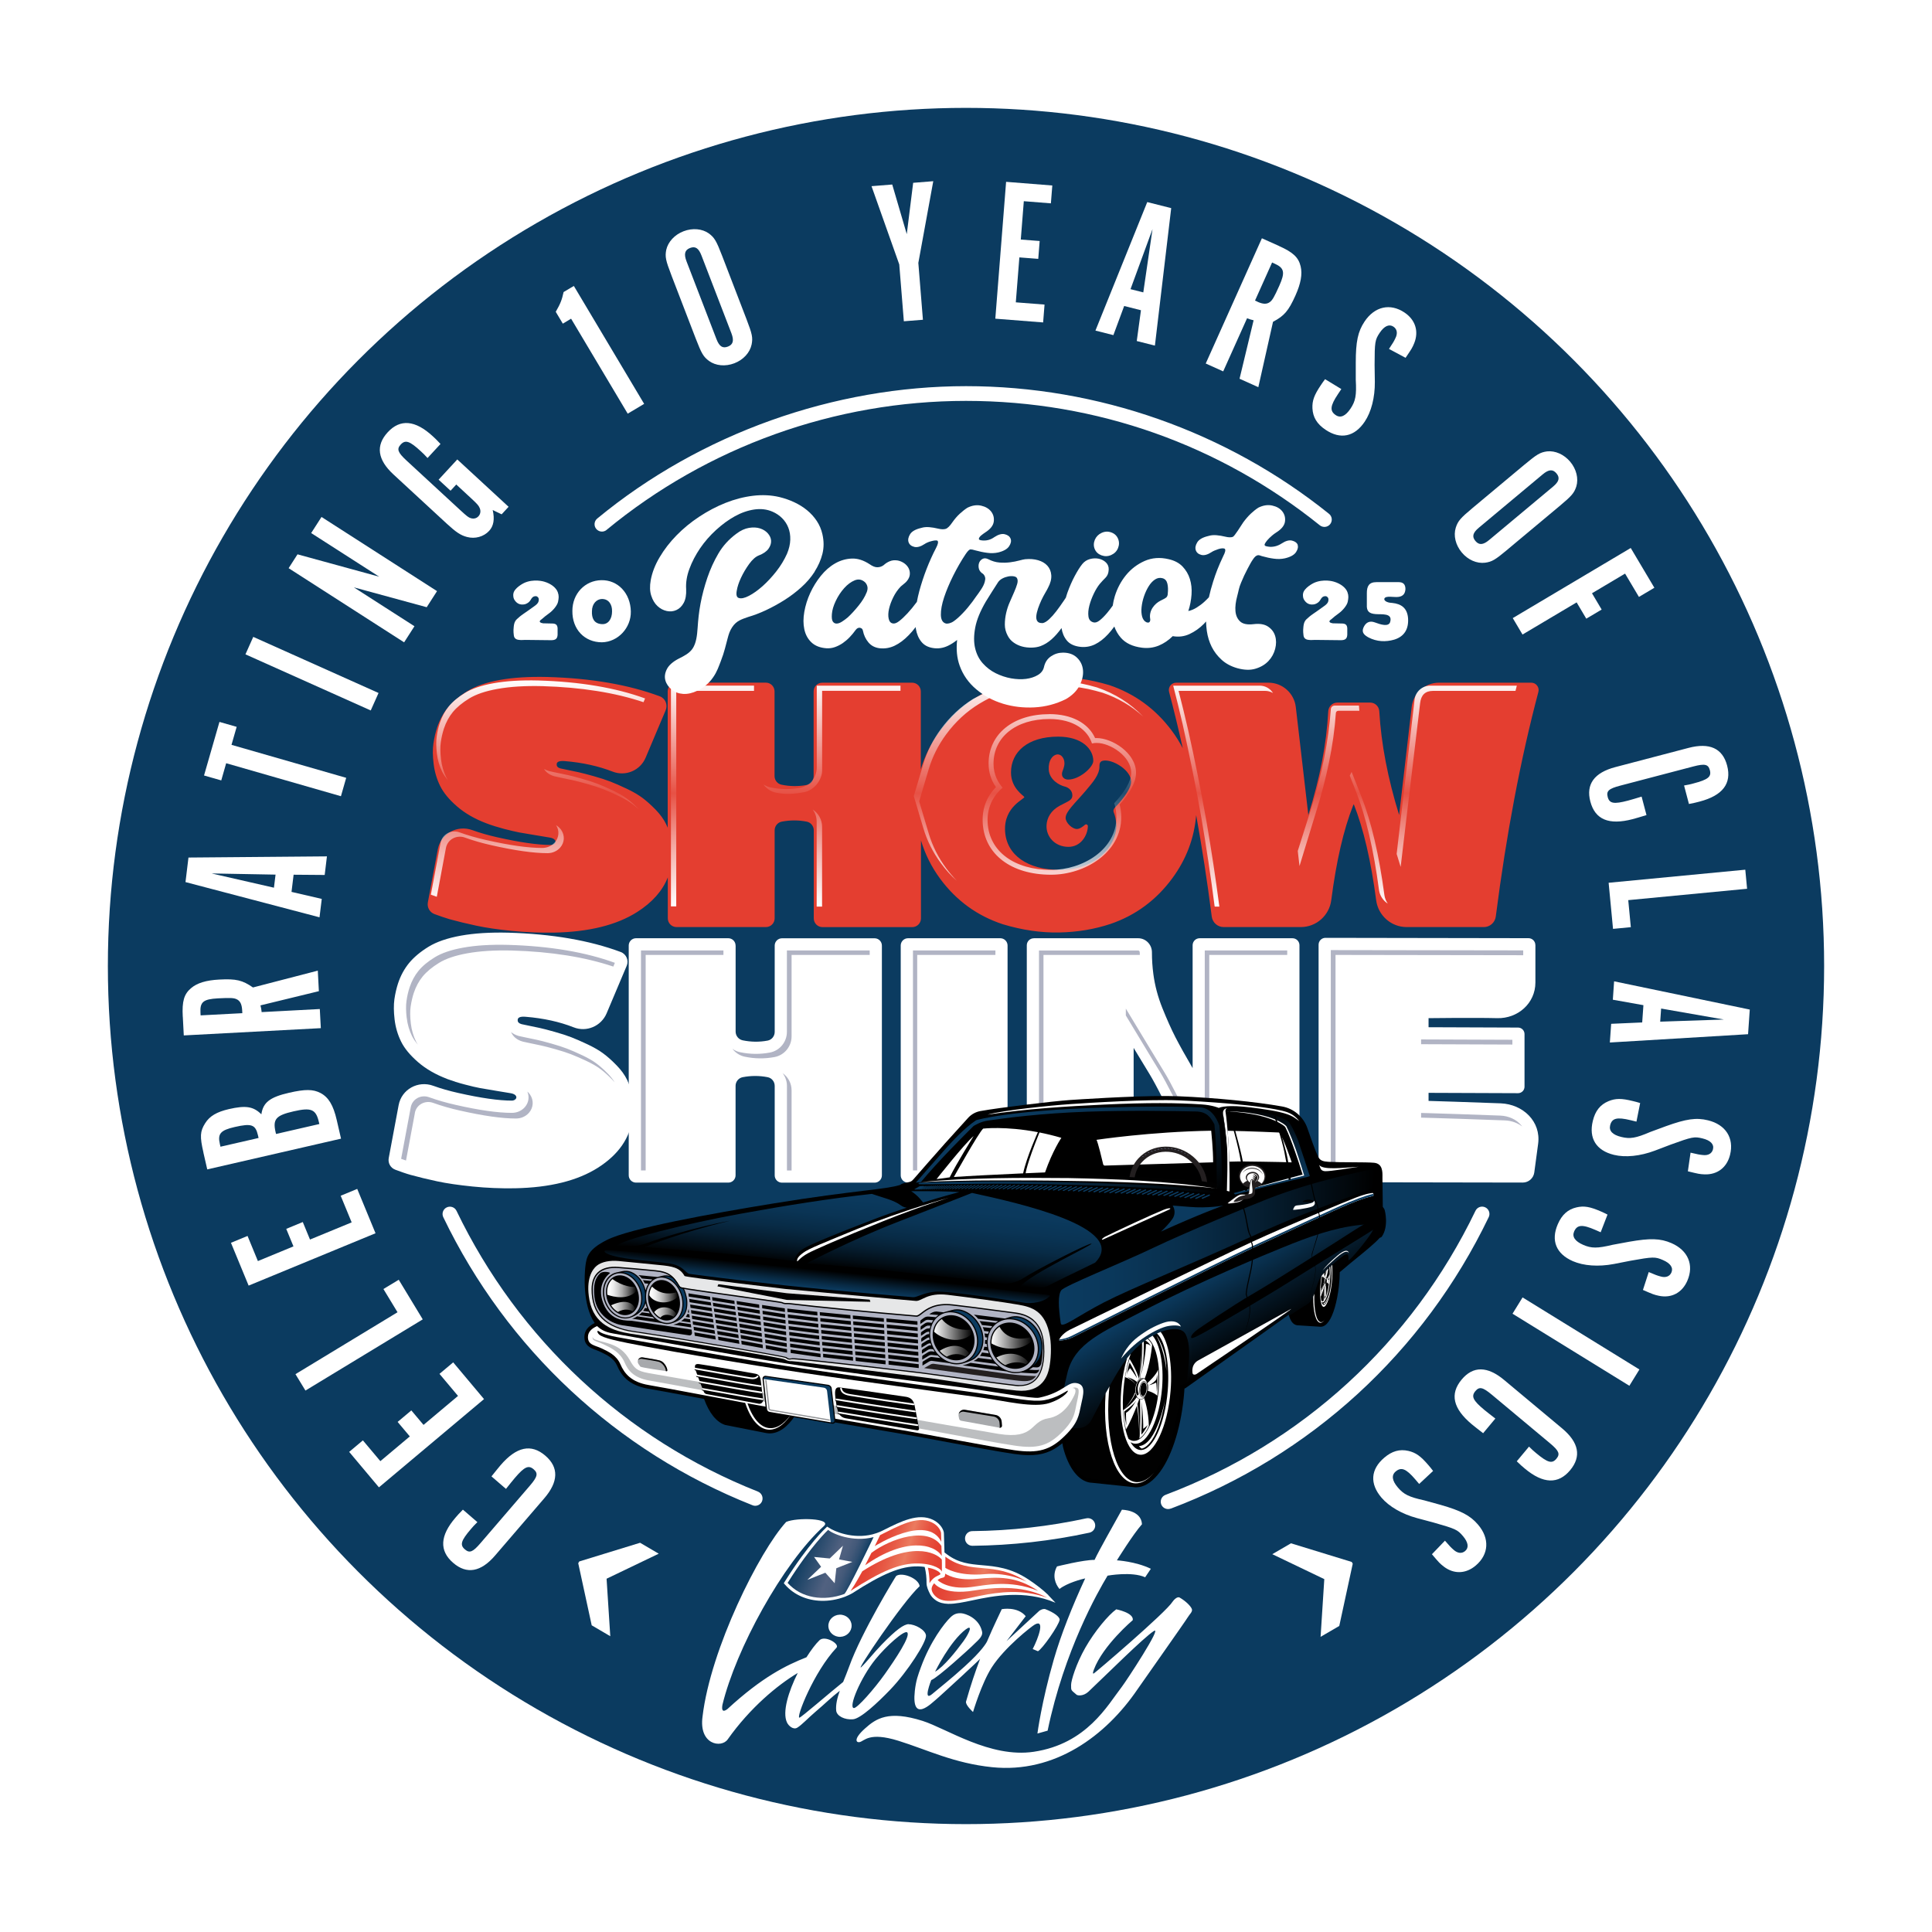 <?xml version="1.0" encoding="UTF-8"?><svg id="Layer_1" xmlns="http://www.w3.org/2000/svg" xmlns:xlink="http://www.w3.org/1999/xlink" viewBox="0 0 396 396"><defs><style>.cls-1{fill:#0b3b60;}.cls-2{fill:#010101;}.cls-3{fill:url(#linear-gradient-8);}.cls-4{fill:url(#linear-gradient-7);}.cls-5{fill:url(#linear-gradient-5);}.cls-6{fill:url(#linear-gradient-6);}.cls-7{fill:url(#linear-gradient-9);}.cls-8{fill:url(#linear-gradient-4);}.cls-9{fill:url(#linear-gradient-3);}.cls-10{fill:url(#linear-gradient-2);}.cls-11{fill:#bcbec0;}.cls-12{fill:#231f20;}.cls-13{fill:url(#linear-gradient);}.cls-14,.cls-15{fill:#e43e30;}.cls-16{fill:#78809b;}.cls-17{fill:#fff;}.cls-18{fill:url(#linear-gradient-10);}.cls-19{fill:url(#linear-gradient-11);}.cls-20{fill:url(#linear-gradient-12);}.cls-21{fill:url(#linear-gradient-13);}.cls-22{fill:url(#linear-gradient-19);}.cls-23{fill:url(#linear-gradient-14);}.cls-24{fill:url(#linear-gradient-15);}.cls-25{fill:url(#linear-gradient-16);}.cls-26{fill:url(#linear-gradient-17);}.cls-27{fill:url(#linear-gradient-18);}.cls-28{fill:#b1b4c4;}.cls-29{fill:#e6e7e8;}.cls-15{filter:url(#drop-shadow-1);}.cls-30{fill:#939598;}.cls-31{fill:#a7a9ac;}</style><filter id="drop-shadow-1" x="82.2" y="133.32" width="238.8" height="63.36" filterUnits="userSpaceOnUse"><feOffset dx="1.8" dy="1.8"/><feGaussianBlur result="blur" stdDeviation="1.8"/><feFlood flood-color="#231f20" flood-opacity=".75"/><feComposite in2="blur" operator="in"/><feComposite in="SourceGraphic"/></filter><linearGradient id="linear-gradient" x1="199.61" y1="185.82" x2="199.61" y2="139.38" gradientUnits="userSpaceOnUse"><stop offset="0" stop-color="#fff"/><stop offset=".07" stop-color="#fff" stop-opacity=".89"/><stop offset=".24" stop-color="#fff" stop-opacity=".61"/><stop offset=".47" stop-color="#fff" stop-opacity=".16"/><stop offset=".5" stop-color="#fff" stop-opacity=".1"/><stop offset="1" stop-color="#fff"/></linearGradient><linearGradient id="linear-gradient-2" x1="326.67" y1="303.95" x2="344.48" y2="308.72" gradientTransform="translate(-99.38 6.97) rotate(1.92) scale(.95 1) skewX(-1.56)" gradientUnits="userSpaceOnUse"><stop offset="0" stop-color="#e43e30"/><stop offset=".12" stop-color="#e44536"/><stop offset=".31" stop-color="#e75b46"/><stop offset=".51" stop-color="#eb7b5f"/><stop offset=".59" stop-color="#e96b53"/><stop offset=".75" stop-color="#e6523f"/><stop offset=".89" stop-color="#e44334"/><stop offset="1" stop-color="#e43e30"/></linearGradient><linearGradient id="linear-gradient-3" x1="324.83" y1="307.86" x2="348.39" y2="314.17" xlink:href="#linear-gradient-2"/><linearGradient id="linear-gradient-4" x1="326.09" y1="305.91" x2="346.75" y2="311.45" xlink:href="#linear-gradient-2"/><linearGradient id="linear-gradient-5" x1="259.8" y1="291.97" x2="275.89" y2="296.28" gradientTransform="translate(-69.62 16.36) rotate(2.68)" xlink:href="#linear-gradient-2"/><linearGradient id="linear-gradient-6" x1="262.17" y1="287.98" x2="276.05" y2="291.7" gradientTransform="translate(-69.62 16.36) rotate(2.68)" xlink:href="#linear-gradient-2"/><linearGradient id="linear-gradient-7" x1="263.79" y1="284.58" x2="276.08" y2="287.88" gradientTransform="translate(-69.62 16.36) rotate(2.68)" xlink:href="#linear-gradient-2"/><linearGradient id="linear-gradient-8" x1="247.72" y1="290.07" x2="259.61" y2="294.4" gradientTransform="translate(-69.62 16.36) rotate(2.68)" gradientUnits="userSpaceOnUse"><stop offset="0" stop-color="#0b3b60"/><stop offset=".15" stop-color="#1e4568"/><stop offset=".56" stop-color="#516180"/><stop offset=".68" stop-color="#4d5f7e"/><stop offset=".78" stop-color="#435979"/><stop offset=".87" stop-color="#325072"/><stop offset=".96" stop-color="#1a4367"/><stop offset="1" stop-color="#0b3b60"/></linearGradient><linearGradient id="linear-gradient-9" x1="224.97" y1="248.85" x2="289.36" y2="248.85" gradientTransform="translate(-4.41 3.36) rotate(.77)" gradientUnits="userSpaceOnUse"><stop offset="0" stop-color="#0b3b60"/><stop offset=".18" stop-color="#0b3b60" stop-opacity=".94"/><stop offset=".4" stop-color="#0b3b60" stop-opacity=".78"/><stop offset=".65" stop-color="#0b3b60" stop-opacity=".5"/><stop offset=".92" stop-color="#0b3b60" stop-opacity=".12"/><stop offset="1" stop-color="#0b3b60" stop-opacity="0"/></linearGradient><linearGradient id="linear-gradient-10" x1="199.48" y1="268.17" x2="207.31" y2="268.17" gradientTransform="translate(-4.41 3.36) rotate(.77)" gradientUnits="userSpaceOnUse"><stop offset="0" stop-color="#fff"/><stop offset=".69" stop-color="#fff" stop-opacity=".29"/><stop offset="1" stop-color="#fff" stop-opacity="0"/></linearGradient><linearGradient id="linear-gradient-11" x1="211.28" y1="269.66" x2="219.57" y2="269.66" xlink:href="#linear-gradient-10"/><linearGradient id="linear-gradient-12" x1="132.36" y1="260.4" x2="138.38" y2="260.4" gradientTransform="translate(-4.41 3.36) rotate(.77)" gradientUnits="userSpaceOnUse"><stop offset="0" stop-color="#fff"/><stop offset=".1" stop-color="#fff" stop-opacity=".98"/><stop offset=".22" stop-color="#fff" stop-opacity=".92"/><stop offset=".36" stop-color="#fff" stop-opacity=".81"/><stop offset=".51" stop-color="#fff" stop-opacity=".67"/><stop offset=".67" stop-color="#fff" stop-opacity=".48"/><stop offset=".83" stop-color="#fff" stop-opacity=".26"/><stop offset="1" stop-color="#fff" stop-opacity="0"/></linearGradient><linearGradient id="linear-gradient-13" x1="141.01" y1="261.64" x2="146.88" y2="261.64" xlink:href="#linear-gradient-12"/><linearGradient id="linear-gradient-14" x1="251.95" y1="256.22" x2="260.73" y2="271.42" gradientTransform="translate(-4.41 3.36) rotate(.77)" gradientUnits="userSpaceOnUse"><stop offset="0" stop-color="#0b3b60"/><stop offset=".61" stop-color="#0b3b60" stop-opacity=".36"/><stop offset="1" stop-color="#0b3b60" stop-opacity="0"/></linearGradient><linearGradient id="linear-gradient-15" x1="197.19" y1="234.92" x2="195.39" y2="255.59" gradientTransform="translate(-4.41 3.36) rotate(.77)" gradientUnits="userSpaceOnUse"><stop offset="0" stop-color="#0b3b60"/><stop offset=".3" stop-color="#0b3b60" stop-opacity=".97"/><stop offset=".48" stop-color="#0b3b60" stop-opacity=".88"/><stop offset=".64" stop-color="#0b3b60" stop-opacity=".73"/><stop offset=".78" stop-color="#0b3b60" stop-opacity=".51"/><stop offset=".91" stop-color="#0b3b60" stop-opacity=".23"/><stop offset="1" stop-color="#0b3b60" stop-opacity="0"/></linearGradient><linearGradient id="linear-gradient-16" x1="195.88" y1="236.85" x2="256.88" y2="236.85" xlink:href="#linear-gradient-9"/><linearGradient id="linear-gradient-17" x1="267.33" y1="237.99" x2="267.33" y2="220.35" xlink:href="#linear-gradient-9"/><linearGradient id="linear-gradient-18" x1="177.13" y1="258.58" x2="177.47" y2="254.73" gradientTransform="translate(-4.41 3.36) rotate(.77)" gradientUnits="userSpaceOnUse"><stop offset="0" stop-color="#0b3b60"/><stop offset=".33" stop-color="#0b3b60" stop-opacity=".71"/><stop offset="1" stop-color="#0b3b60" stop-opacity="0"/></linearGradient><linearGradient id="linear-gradient-19" x1="218.79" y1="216.96" x2="237.27" y2="248.95" xlink:href="#linear-gradient-9"/></defs><circle class="cls-17" cx="198" cy="198" r="180.46"/><circle class="cls-1" cx="198" cy="198" r="175.89"/><path class="cls-17" d="M154.79,308.64c-.18,0-.37-.03-.55-.11-27.86-11.04-50.37-32.01-63.38-59.04-.36-.75-.05-1.65.7-2.01.75-.36,1.65-.05,2.01.7,12.69,26.35,34.62,46.79,61.78,57.55.77.31,1.15,1.18.85,1.96-.23.59-.8.95-1.4.95ZM199.32,316.84c8.08-.09,16.15-.99,23.98-2.69.81-.18,1.33-.98,1.15-1.79-.18-.81-.98-1.33-1.79-1.15-7.63,1.66-15.49,2.54-23.37,2.62-.83,0-1.5.69-1.49,1.52,0,.83.68,1.49,1.51,1.49h.02ZM239.95,309.23c28.71-10.83,51.86-32.05,65.19-59.75.36-.75.05-1.65-.7-2.01-.75-.36-1.65-.05-2.01.7-12.99,26.99-35.56,47.67-63.54,58.23-.78.29-1.17,1.16-.88,1.94.23.6.8.97,1.41.97.18,0,.36-.03.53-.1ZM124.32,108.62c20.67-17.06,46.83-26.45,73.68-26.45s52.06,9.06,72.52,25.5c.65.52,1.6.42,2.12-.23.52-.65.42-1.6-.23-2.12-20.99-16.87-47.41-26.17-74.4-26.17s-54.39,9.64-75.6,27.14c-.64.53-.73,1.48-.2,2.12.3.36.73.55,1.16.55.34,0,.68-.11.96-.34Z"/><path class="cls-17" d="M91.68,221.16c-2.39-.91-4.39-2.06-6.01-3.47-1.62-1.41-2.78-2.81-3.47-4.22-.69-1.41-1.13-2.91-1.32-4.51-.19-1.6-.2-2.98-.04-4.15.17-1.17.42-2.25.75-3.26.52-1.57,1.28-2.96,2.25-4.15.98-1.19,2.3-2.3,3.97-3.33,1.67-1.03,3.89-1.79,6.65-2.29,2.77-.5,6.01-.7,9.73-.61,8.98.26,16.66,1.58,23.04,3.96,1.14.43,1.7,1.72,1.22,2.84l-4.11,9.73c-1.11,2.63-4.11,3.92-6.76,2.87-2.89-1.14-6.17-1.86-9.82-2.16-1.14-.1-1.69.14-1.65.72,0,.38.26.64.79.79.19.05.52.12,1,.21,1.14.24,2.05.43,2.72.57.67.14,1.68.41,3.04.79,1.36.38,2.5.75,3.43,1.11.93.36,2.05.85,3.36,1.47,1.31.62,2.4,1.25,3.26,1.9.86.64,1.75,1.44,2.68,2.4.93.95,1.65,1.94,2.15,2.97.5,1.03.86,2.22,1.07,3.58.21,1.36.23,2.78.04,4.26-.53,4.1-2.89,7.49-7.08,10.16-4.2,2.67-9.87,4.08-17.03,4.22-2.91.05-5.8-.07-8.66-.36-2.86-.29-5.29-.64-7.3-1.07-2-.43-3.82-.87-5.44-1.32-.84-.23-2.09-.67-3.1-1.05s-1.55-1.37-1.36-2.4l2.03-10.85c.61-3.24,3.98-5.09,7.09-3.96,1.54.56,3.25,1.05,5.12,1.47,4.65,1.05,8.31,1.57,10.98,1.57.33,0,.6-.11.79-.32.19-.21.2-.44.04-.68-.17-.24-.49-.4-.97-.5-.53-.09-1.53-.26-3.01-.5-1.48-.24-2.6-.43-3.36-.57-.76-.14-1.79-.38-3.08-.72-1.29-.33-2.5-.72-3.65-1.14Z"/><path class="cls-17" d="M150.78,193.8v17.65c0,.85.6,1.6,1.43,1.78,1.73.36,3.44.38,5.13.06.85-.16,1.45-.92,1.45-1.78v-17.7c0-.82.67-1.49,1.49-1.49h18.99c.82,0,1.49.67,1.49,1.49v47.11c0,.82-.67,1.49-1.49,1.49h-18.99c-.82,0-1.49-.67-1.49-1.49v-18.35c0-.86-.6-1.62-1.45-1.78-1.68-.33-3.39-.33-5.11,0-.85.16-1.46.92-1.46,1.78v18.34c0,.82-.67,1.49-1.49,1.49h-18.92c-.82,0-1.49-.67-1.49-1.49v-47.11c0-.82.67-1.49,1.49-1.49h18.92c.82,0,1.49.67,1.49,1.49Z"/><path class="cls-17" d="M205.03,242.4h-18.92c-.82,0-1.49-.67-1.49-1.49v-47.11c0-.82.67-1.49,1.49-1.49h18.92c.82,0,1.49.67,1.49,1.49v47.11c0,.82-.67,1.49-1.49,1.49Z"/><path class="cls-17" d="M211.9,192.31h21.38c1.58,0,2.83,1.3,2.83,2.88s.1,3,.29,4.45c.31,2.36.93,4.7,1.86,7.01.93,2.31,1.82,4.31,2.68,5.98.86,1.67,2.03,3.77,3.51,6.3v-25.18c0-.8.64-1.44,1.44-1.44h19.02c.8,0,1.44.64,1.44,1.44v47.21c0,.8-.64,1.44-1.44,1.44h-19.63c-1.5,0-2.76-1.16-2.84-2.65-.06-1.18-.2-2.37-.42-3.57-.38-2.1-.81-3.9-1.29-5.4-.48-1.5-1.29-3.39-2.43-5.65-1.14-2.27-2.04-3.92-2.68-4.97-.64-1.05-1.73-2.84-3.26-5.37v26.18c0,.8-.64,1.44-1.44,1.44h-19.02c-.8,0-1.44-.64-1.44-1.44v-47.21c0-.8.64-1.44,1.44-1.44Z"/><path class="cls-17" d="M314.71,193.71v7.67c0,4.24-3.58,7.42-7.83,7.31-4.64-.12-14.07,0-14.07,0v1.86l18.35.07c.73,0,1.32.6,1.32,1.33v10.79c0,.74-.6,1.33-1.33,1.33l-18.34-.07v1.65s9.87.3,14.79.5c4.59.19,8.28,3.73,7.67,8.29l-.79,5.88c-.16,1.19-1.17,2.07-2.37,2.07l-40.44-.07c-.77,0-1.4-.63-1.4-1.4v-47.29c0-.77.63-1.4,1.4-1.4l41.63.07c.77,0,1.4.63,1.4,1.4Z"/><path class="cls-15" d="M312.06,138.13h-18.91c-2.86,0-5.27,2.14-5.6,4.99l-2.57,22.13c-2.32-7.49-3.68-14.58-4.07-21.27-.06-.99-.86-1.77-1.86-1.77h-6.74c-1,0-1.8.79-1.86,1.78-.35,6.68-1.71,13.77-4.08,21.26l-2.57-22.13c-.33-2.84-2.74-4.99-5.6-4.99h-18.91c-1,0-1.72.94-1.46,1.9.99,3.73,1.92,7.58,2.8,11.53-.65-1.25-1.4-2.46-2.28-3.63-3.32-4.44-7.57-7.54-12.77-9.3-4.01-1.19-7.86-1.75-11.56-1.68-3.7.07-7.19.66-10.48,1.75-5.15,1.77-9.37,4.88-12.67,9.34-1.8,2.44-3.1,5.06-3.93,7.85v-15.97c0-.99-.8-1.79-1.79-1.79h-18.39c-.99,0-1.79.8-1.79,1.79v17.4c0,.86-.61,1.62-1.45,1.78-1.69.32-3.4.3-5.13-.06-.83-.17-1.43-.92-1.43-1.78v-17.35c0-.99-.8-1.79-1.79-1.79h-18.32c-.99,0-1.79.8-1.79,1.79v27.95c-.1-.25-.2-.49-.32-.73-.5-1.02-1.22-2.01-2.15-2.97-.93-.95-1.82-1.75-2.68-2.4-.86-.64-1.94-1.28-3.26-1.9-1.31-.62-2.43-1.11-3.36-1.47-.93-.36-2.08-.73-3.43-1.11-1.36-.38-2.37-.64-3.04-.79-.67-.14-1.57-.33-2.72-.57-.48-.1-.81-.17-1-.21-.53-.14-.79-.4-.79-.79-.05-.57.5-.81,1.65-.72,3.65.3,6.92,1.03,9.82,2.16,2.66,1.04,5.66-.24,6.76-2.87l4.11-9.73c.47-1.12-.08-2.42-1.22-2.84-6.39-2.38-14.07-3.71-23.04-3.96-3.72-.09-6.97.11-9.73.61-2.77.5-4.99,1.26-6.65,2.29-1.67,1.03-2.99,2.14-3.97,3.33-.98,1.19-1.73,2.58-2.25,4.15-.33,1-.58,2.09-.75,3.26-.17,1.17-.16,2.55.04,4.15.19,1.6.63,3.1,1.32,4.51.69,1.41,1.85,2.82,3.47,4.22,1.62,1.41,3.62,2.56,6.01,3.47,1.14.43,2.36.81,3.65,1.15,1.29.33,2.31.57,3.08.72.76.14,1.88.33,3.36.57,1.48.24,2.48.41,3.01.5.48.1.8.26.97.5.17.24.15.47-.04.68-.19.21-.45.32-.79.32-2.67,0-6.33-.52-10.98-1.57-1.87-.42-3.58-.91-5.12-1.47-3.1-1.13-6.48.72-7.09,3.96l-2.03,10.85c-.19,1.03.38,2.04,1.36,2.4,1.01.37,2.26.81,3.1,1.05,1.62.45,3.43.89,5.44,1.32,2,.43,4.44.79,7.3,1.07,2.86.29,5.75.4,8.66.36,7.16-.14,12.83-1.55,17.03-4.22,3.1-1.97,5.2-4.34,6.29-7.1v8.39c0,.99.8,1.79,1.79,1.79h18.32c.99,0,1.79-.8,1.79-1.79v-18.04c0-.86.61-1.62,1.46-1.78,1.72-.33,3.43-.33,5.11,0,.84.16,1.45.92,1.45,1.78v18.05c0,.99.8,1.79,1.79,1.79h18.39c.99,0,1.79-.8,1.79-1.79v-15.99c.84,2.8,2.14,5.44,3.96,7.9,3.32,4.48,7.6,7.58,12.84,9.3,3.96,1.19,7.8,1.75,11.52,1.68,3.72-.07,7.23-.66,10.52-1.75,5.15-1.76,9.37-4.88,12.66-9.34,2.88-3.9,4.51-8.22,4.91-12.97,1.2,6.65,2.27,13.57,3.19,20.79.16,1.23,1.2,2.16,2.44,2.16h15.81c3.18,0,5.85-2.37,6.25-5.53,1.03-7.96,2.51-14.41,4.47-19.37l.14-.29c2,5.05,3.53,11.61,4.59,19.68.41,3.14,3.08,5.51,6.25,5.51h15.83c1.24,0,2.28-.93,2.44-2.16,2.17-16.91,5.08-32.26,8.73-46.03.26-.96-.47-1.9-1.46-1.9ZM226.5,164.75c.22.56.51,1.53.51,2.75,0,3.97-3.97,9-11.59,9-6.55,0-10.92-3.01-11.21-7.93-.3-5.12,4.2-6.65,3.93-7.03-.24-.34-2.72-1.83-2.72-5,0-4.24,3.45-7.35,9.66-7.35,5,0,7.21,2.62,7.21,4.97,0,1.31-2.83,3.83-5.14,3.83-.76,0-1.28-.48-1.28-1.1s.3-.88.46-1.73c.27-1.4-.58-2.47-1.53-2.31-.88.15-1.74,1.23-1.64,3.09.13,2.2,2.36,3.26,3.22,3.46s1.62.83,1.62,1.83-.81,1.17-2.61,2.13c-1.83,1-2.59,2.51-2.68,3.95-.14,2.39,1.73,4.47,4.49,4.47,2.59,0,3.94-2.41,3.98-4.23,0-.32-.36-.5-.6-.29-.44.39-1.09.86-1.65.86-.97,0-2.31-1.28-2.31-2.28,0-1.31,1.97-3.03,4.14-5.59,1.52-1.79,2.79-3.28,2.79-4.93,0-.76.14-1.24,1.21-1.24,1.93,0,5.28,2.1,5.28,4.31,0,1.74-2.36,4.36-3.36,5.39-.25.26-.33.63-.19.97Z"/><path class="cls-28" d="M83.36,208.66c-.16-1.38-.18-2.55-.04-3.5.14-1.02.36-1.96.65-2.82.43-1.28,1.04-2.41,1.82-3.36.79-.97,1.92-1.91,3.35-2.78,1.4-.86,3.35-1.52,5.79-1.96,2.58-.47,5.68-.66,9.21-.57,8.49.24,15.86,1.48,21.89,3.68l-.32.77c-5.81-1.95-12.76-3.06-20.72-3.29-3.53-.09-6.63.1-9.21.57-2.45.44-4.4,1.1-5.79,1.96-1.43.88-2.55,1.81-3.35,2.78-.78.95-1.39,2.08-1.82,3.36-.28.85-.5,1.8-.65,2.82-.14.95-.12,2.13.04,3.5.16,1.31.52,2.55,1.08,3.7.1.2.23.41.36.61-.51-.6-.92-1.2-1.2-1.77-.56-1.15-.93-2.39-1.08-3.7ZM110.97,214.31c.61.13,1.58.38,2.89.75,1.29.36,2.37.71,3.21,1.04.86.33,1.94.8,3.19,1.39,1.15.55,2.1,1.1,2.82,1.64.75.56,1.55,1.28,2.39,2.14.18.19.36.38.52.57-.35-.58-.81-1.16-1.36-1.73-.84-.86-1.64-1.58-2.39-2.14-.72-.54-1.67-1.09-2.82-1.64-1.26-.59-2.33-1.06-3.19-1.39-.85-.33-1.93-.67-3.21-1.04-1.31-.37-2.28-.62-2.89-.75-.66-.14-1.57-.33-2.71-.57-.51-.1-.89-.18-1.1-.24-.66-.18-1.17-.47-1.57-.81.35.83,1.09,1.61,2.42,1.97.21.05.59.13,1.1.24,1.14.24,2.04.43,2.71.57ZM85.03,228.13c.15-.81.62-1.47,1.33-1.88.74-.42,1.63-.49,2.44-.19,1.64.59,3.46,1.12,5.42,1.56,4.88,1.1,8.65,1.64,11.53,1.64,1.04,0,1.99-.41,2.66-1.16.95-1.07,1.04-2.59.21-3.78-.15-.22-.33-.41-.53-.58.46,1.08.28,2.29-.52,3.2-.67.75-1.61,1.16-2.66,1.16-2.88,0-6.66-.53-11.53-1.64-1.96-.44-3.79-.97-5.42-1.56-.82-.3-1.71-.23-2.44.19-.71.41-1.18,1.07-1.33,1.88l-1.97,10.55c.36.13.69.25,1,.35l1.82-9.74ZM152.65,216.59c2.05.43,4.1.45,6.12.07,2.02-.39,3.48-2.17,3.48-4.24v-16.69h16.01v-.92h-16.97v16.69c0,2.07-1.46,3.85-3.48,4.24-2.01.38-4.07.36-6.12-.07-.58-.12-1.11-.37-1.57-.7.61.8,1.49,1.4,2.53,1.62ZM162.25,239.9v-16.42c0-1.44-.72-2.74-1.84-3.52.55.73.89,1.63.89,2.61v17.34h.96ZM132.34,195.73h15.94v-.92h-16.9v45.09h.96v-44.17ZM188,195.73h16.03v-.92h-16.9v45.09h.87v-44.17ZM247.86,229.07v-33.34h15.98v-.92h-16.9v32.68l.92,1.57ZM213.88,195.73h19.75c0-.18-.02-.35-.02-.53,0-.19-.12-.38-.33-.38h-20.32v45.09h.92v-44.17ZM245.39,236.64c-.41-2.24-.86-4.11-1.37-5.71-.53-1.65-1.37-3.62-2.58-6.02-1.17-2.31-2.1-4.04-2.79-5.15-.64-1.04-1.72-2.83-3.25-5.35l-4.64-7.68v1.41l3.72,6.16c1.52,2.52,2.6,4.31,3.25,5.35.68,1.12,1.62,2.85,2.79,5.15,1.21,2.4,2.06,4.37,2.58,6.02.51,1.6.85,2.76,1.3,5,.26,1.3.46,2.52.52,3.8,0,.15.16.28.34.28h.53c-.08-1.08-.21-2.17-.4-3.26ZM308.47,229.65c1.34.05,2.57.5,3.52,1.24-.06-.09-.13-.17-.19-.25-1-1.19-2.56-1.91-4.3-1.98-4.85-.2-14.67-.5-14.77-.5l-1.45-.04v.96l2.42.07c.1,0,9.91.3,14.77.5ZM273.74,195.73l38.47.06v-.99l-39.44-.06v45.09h.97s0-44.1,0-44.1ZM309.99,213.12l-18.71-.07v.98l18.71.07v-.98Z"/><path class="cls-13" d="M215.09,147.38c5.08,0,7.89,2.36,8.73,5.01.37-.09.71-.11.96-.11,2.79,0,7.08,2.74,7.08,6.11,0,1.67-1.17,3.77-3.48,6.24.23.72.45,1.7.45,2.87,0,6.67-6.95,10.8-13.39,10.8-7.55,0-12.66-3.78-13-9.63-.22-3.73,1.65-5.98,3.06-7.22-.9-1.04-1.86-2.64-1.86-4.92,0-5.47,4.6-9.15,11.46-9.15M215.09,146.38c-7.45,0-12.46,4.08-12.46,10.14,0,1.77.51,3.39,1.51,4.82-1.97,2.02-2.88,4.5-2.71,7.38.38,6.42,5.87,10.57,14,10.57,6.92,0,14.39-4.51,14.39-11.8,0-.89-.11-1.76-.33-2.6,2.26-2.52,3.36-4.65,3.36-6.5,0-4.06-4.9-7.11-8.08-7.11-.11,0-.21,0-.31,0-1.4-3.09-4.83-4.91-9.38-4.91h0ZM210.84,140.66c-4.52.65-7.35,1.93-10.12,3.59-2.6,1.58-4.86,3.66-6.8,6.29-1.6,2.17-2.8,4.56-3.56,7.11l-1.96,6.59,1.96,6.59c.76,2.56,1.97,4.97,3.59,7.16.67.91,1.39,1.75,2.15,2.53-1.17-1.06-2.26-2.25-3.25-3.6-1.62-2.19-2.83-4.6-3.59-7.16l-1.96-6.59,1.96-6.59c.76-2.54,1.95-4.93,3.56-7.11,1.9-2.57,4.09-4.62,6.63-6.2,3.87-2.19,7.69-3.19,11.58-3.69,3.64-.46,7.94-.17,12.18.88.55.14,1.1.29,1.66.45,3.7,1.26,6.81,3.23,9.44,5.96-2.39-2.17-5.14-3.8-8.34-4.89-.99-.29-1.98-.54-2.95-.76-3.89-.78-8.34-1.12-12.18-.58ZM289.94,143.4c.19-1.63,1.57-2.86,3.21-2.86h17.75c-.09.35-.18.71-.27,1.07h-16.89c-1.64,0-2.47.87-2.66,2.51l-3.99,33.56-.82-2.65,3.67-31.62ZM283.76,183.47c.09.65.34,1.24.69,1.74-.95-.61-1.64-1.62-1.8-2.81-1.09-8.23-2.68-15.04-4.74-20.25l-1.25-3.17.38-.76,1.98,5c2.06,5.21,3.65,12.02,4.74,20.25ZM268.67,165.98c2.27-7.19,3.65-14.13,4.11-20.63.03-.41.37-.73.78-.73h4.98c.02.35.06.71.09,1.07h-4.32c-.26,0-.48.2-.5.46-.44,6.58-1.91,13.48-4.21,20.77l-3.24,10.59-.36-3.09,2.67-8.44ZM240.46,140.54h17.75c1.14,0,2.14.6,2.72,1.51-.48-.28-1.03-.44-1.61-.44h-17.75c.65,2.51,1.3,5.15,1.93,7.88,1.4,6.2,2.67,12.58,3.83,19.13.97,5.62,1.84,11.4,2.6,17.2h-.91s-.05-.02-.06-.06c-.79-6.15-1.71-12.26-2.73-18.21-1.04-6-2.34-12.41-3.83-19.13-.63-2.73-1.28-5.37-1.93-7.88ZM114.81,173.74c-.65.73-1.57,1.13-2.59,1.13-2.88,0-6.64-.53-11.51-1.63-1.96-.44-3.78-.97-5.41-1.56-.84-.31-1.76-.23-2.52.2-.73.42-1.22,1.11-1.38,1.94l-1.87,9.99c-.37-.13-.77-.27-1.22-.43l1.99-10.63c.16-.83.65-1.52,1.38-1.94.76-.44,1.68-.51,2.52-.2,1.63.59,3.45,1.12,5.41,1.56,4.87,1.1,8.63,1.63,11.51,1.63,1.02,0,1.94-.4,2.59-1.13.89-1,.99-2.4.27-3.53.42.25.76.56,1.03.94.81,1.16.72,2.62-.2,3.66ZM129.6,164.77c-.72-.54-1.68-1.1-2.84-1.65-1.26-.6-2.34-1.07-3.2-1.4-.85-.33-1.93-.68-3.22-1.04-1.31-.37-2.28-.62-2.89-.75-.66-.14-1.57-.33-2.71-.57-.51-.1-.88-.18-1.09-.24-1.07-.29-1.74-.86-2.14-1.51.3.18.63.33,1.04.44.21.05.58.13,1.09.24,1.14.24,2.04.43,2.71.57.61.13,1.59.38,2.89.75,1.29.36,2.37.71,3.22,1.04.86.33,1.94.8,3.2,1.4,1.16.55,2.12,1.1,2.84,1.65.75.56,1.56,1.29,2.4,2.15,0,0,0,0,0,0-.45-.41-.89-.78-1.3-1.09ZM168.5,185.82h-1.11v-17.43c0-.91-.3-1.76-.8-2.46,1.16.76,1.91,2.07,1.91,3.53v16.36ZM184.56,141.6h-16.05v16.28c0,2.02-1.67,4.1-3.64,4.48-2,.38-3.8.53-5.84.11-1.05-.22-1.93-.84-2.53-1.67.43.28.9.49,1.43.6,2.04.43,4.08.45,6.08.07,1.97-.38,3.4-2.12,3.4-4.14v-16.79h17.16v1.07ZM101.96,141.21c-2.45.44-4.39,1.1-5.79,1.96-1.43.88-2.55,1.81-3.35,2.78-.78.95-1.39,2.08-1.82,3.36-.28.85-.5,1.8-.65,2.82-.14.95-.12,2.13.04,3.5.16,1.31.52,2.55,1.08,3.7.1.2.23.41.36.61-.51-.6-.92-1.2-1.2-1.77-.56-1.15-.93-2.39-1.08-3.7-.16-1.38-.18-2.55-.04-3.5.14-1.02.36-1.96.65-2.82.43-1.28,1.04-2.41,1.82-3.36.79-.97,1.92-1.91,3.35-2.78,1.4-.86,3.35-1.52,5.79-1.96,2.58-.47,5.68-.66,9.21-.57,8.49.24,15.86,1.48,21.89,3.68l-.32.77c-5.81-1.95-12.76-3.06-20.72-3.29-3.53-.09-6.63.1-9.21.57ZM154.55,141.61h-15.94v44.17h-1.09v-45.25h17.03v1.07Z"/><path class="cls-17" d="M107.34,119.53c2.05-.99,4.2-.31,4.2-.31,1.43.41,2.48,1.28,2.79,2.17.27.75.19,1.22.06,1.92-.14.77-1.06,1.84-1.84,2.4-.6.41-1.01.77-1.53,1.22-.19.12-.5.37-.35.56.15.21.46.21.66.27.31,0,1.22.04,1.84.04.72,0,1.08.25,1.12.97v1.33c-.04.81-.41,1.12-1.32,1.12-1.74,0-3.54-.06-5.32-.06-.41,0-.81.06-1.22,0-.72-.04-1.08-.41-1.12-1.01-.06-.37-.06-.72-.06-1.03.06-.81.06-1.64.72-2.24.41-.37.81-.72,1.28-1.03.81-.56,1.62-1.12,2.46-1.74.41-.31.75-.66.72-1.28,0-.31-.21-.5-.46-.62-.25-.04-.56,0-.81.21-.15.15-.27.31-.37.5-.25.46-.66.77-1.18.93-.97.21-1.72-.1-2.24-1.02-.19-.35-.19-.97-.15-1.12.15-1.22,2.15-2.19,2.15-2.19Z"/><path class="cls-17" d="M123.38,131.65c-3.56,0-6.11-2.65-6.06-6.44,0-3.54,2.59-6.23,5.92-6.29,3.41-.08,6,2.69,6.06,6.42.06,3.37-2.65,6.25-5.92,6.31ZM123.44,122.77c-1.14,0-2.11.97-2.11,2.52-.06,1.35.37,2.52,1.97,2.63,1.43.14,2.15-1.16,2.15-2.57.06-1.47-.72-2.57-2.01-2.57Z"/><path class="cls-17" d="M269.2,119.53c2.05-.99,4.2-.31,4.2-.31,1.43.41,2.48,1.28,2.79,2.17.27.75.19,1.22.06,1.92-.14.77-1.06,1.84-1.84,2.4-.6.41-1.01.77-1.53,1.22-.19.12-.5.37-.35.56.15.21.46.21.66.27.31,0,1.22.04,1.84.04.72,0,1.08.25,1.12.97v1.33c-.04.81-.41,1.12-1.32,1.12-1.74,0-3.54-.06-5.32-.06-.41,0-.81.06-1.22,0-.72-.04-1.08-.41-1.12-1.01-.06-.37-.06-.72-.06-1.03.06-.81.06-1.64.72-2.24.41-.37.81-.72,1.28-1.03.81-.56,1.62-1.12,2.46-1.74.41-.31.75-.66.72-1.28,0-.31-.21-.5-.46-.62-.25-.04-.56,0-.81.21-.15.15-.27.31-.37.5-.25.46-.66.77-1.18.93-.97.21-1.72-.1-2.24-1.02-.19-.35-.19-.97-.15-1.12.15-1.22,2.15-2.19,2.15-2.19Z"/><path class="cls-17" d="M283.75,122.67c-.14.66,1.03.91,1.59.91,1.92.19,3.11,1.08,3.27,3.15.14,2.21-.77,3.73-2.82,4.37-1.78.52-3.6.43-5.28-.44-.77-.43-1.49-.95-1.06-1.99.45-1.06,1.24-1.51,2.34-1.1,1.16.43,2.9,1.01,3.17-.15.48-1.82-1.78-1.45-2.98-1.55-1.34-.1-1.9-.56-1.82-1.95v-2.34c0-1.43.43-2.26,1.97-2.26h4.55c.91,0,1.39.43,1.39,1.43-.06.93-.48,1.45-1.39,1.59-.89.15-2.67-.33-2.92.35Z"/><path class="cls-17" d="M166.97,117.16c.74-1.15,1.28-2.37,1.6-3.64.32-1.27.32-2.61,0-4.01-.22-.99-.61-1.9-1.15-2.72-.55-.83-1.21-1.56-2-2.21-.79-.65-1.67-1.19-2.63-1.64-.96-.45-1.97-.8-3.04-1.06-1.7-.4-3.51-.49-5.41-.26-1.9.23-3.78.72-5.64,1.46-1.86.74-3.65,1.69-5.38,2.83-1.73,1.14-3.28,2.42-4.65,3.82-1.37,1.4-2.52,2.89-3.45,4.46-.94,1.57-1.55,3.15-1.84,4.72-.22,1.23-.19,2.3.11,3.2.29.9.72,1.61,1.29,2.13.56.52,1.2.85,1.89,1,.7.15,1.35.08,1.97-.2.62-.28,1.12-.77,1.5-1.47.38-.7.55-1.63.5-2.8-.09-1.34.13-2.74.67-4.18.53-1.45,1.27-2.85,2.19-4.21.93-1.36,2.02-2.61,3.27-3.75,1.25-1.14,2.53-2.08,3.85-2.81,1.32-.73,2.65-1.19,3.99-1.39,1.34-.19,2.58-.05,3.73.45.76.33,1.41.77,1.97,1.33.56.56.98,1.2,1.27,1.94.29.74.43,1.57.4,2.49-.03.92-.25,1.88-.67,2.87-.55,1.23-1.27,2.43-2.17,3.58-.9,1.15-1.84,2.16-2.81,3.03-.97.86-1.9,1.53-2.8,2-.9.47-1.6.62-2.1.45-.42-.12-.57-.6-.43-1.43.13-.84.43-1.75.89-2.73.46-.98,1.02-1.92,1.67-2.82.66-.9,1.31-1.48,1.97-1.74.92-.35,1.58-.81,1.98-1.36.39-.55.57-1.11.54-1.65-.03-.55-.26-1.05-.67-1.52-.41-.46-.94-.8-1.6-1.01-.66-.21-1.41-.25-2.26-.11-.85.14-1.72.54-2.6,1.21-1.54,1.14-2.76,2.49-3.68,4.06-.92,1.57-1.67,3.23-2.26,4.97-.59,1.75-1.06,3.5-1.39,5.26-.34,1.76-.49,3.39-.6,5s-.29,3.09-1,4.19c-.67,1.04-1.91,1.63-2.81,2.08-1.25.64-2.08,1.37-2.49,2.18-.41.81-.51,1.58-.31,2.3.2.73.63,1.35,1.29,1.89.66.53,1.44.83,2.35.89.91.06,1.89-.16,2.94-.66,1.05-.51,2.29-1.38,3.2-2.73.84-1.19,1.19-2.33,1.57-3.29.37-.96.66-1.83.86-2.61.2-.78.39-1.51.58-2.2.18-.69.41-1.44.89-2.16.45-.71,1.01-1.14,1.48-1.39.46-.25,1.08-.49,1.85-.74,1.14-.33,2.35-.79,3.61-1.38,1.26-.59,2.52-1.28,3.76-2.06,1.24-.78,2.4-1.66,3.49-2.64,1.09-.98,2-2.05,2.74-3.2Z"/><path class="cls-17" d="M225.78,113.83c.67.24,1.33.22,1.98-.07.65-.29,1.12-.75,1.39-1.39.27-.67.28-1.31.02-1.94-.26-.62-.72-1.06-1.39-1.3-.67-.24-1.33-.21-1.98.09-.65.3-1.12.78-1.39,1.41-.27.67-.28,1.31-.02,1.92.26.61.72,1.03,1.39,1.28Z"/><path class="cls-17" d="M266.02,111.72c-.18-.46-.58-.76-1.19-.91-.61-.15-1.32.05-2.14.59-.76.49-1.55.71-2.37.68-.58-.06-1.28-.1-1.09-.57.16-.39.7-1.06,1.52-1.75.25-.21.53-.43.87-.64,1.06-.67,1.65-1.41,1.76-2.21.11-.8-.08-1.5-.55-2.1s-1.16-.99-2.07-1.19c-.91-.2-1.85-.05-2.83.43-.52.33-1.03.75-1.55,1.23-.52.49-1.03,1.08-1.55,1.78-.52.76-1.78,2.87-2.16,2.99-.38.12-.89.11-1.53-.05-.61-.15-1.21-.25-1.8-.3s-1.15,0-1.66.16c-1.16.27-1.92.71-2.28,1.3-.36.59-.46,1.13-.3,1.62.17.49.55.81,1.14.96.59.15,1.3-.05,2.12-.59.12-.09.31-.19.57-.3.26-.11.52-.21.8-.3.27-.09.53-.14.78-.16.24-.01.43.02.55.11.18.21.08.7-.32,1.46-1.04,2.21-1.5,3.43-2.08,5.24-.36,1.12-.64,2.19-.87,3.22-.3.32-.62.64-.96.95-.47.43-.99.81-1.55,1.16-.56.35-1.13.59-1.71.71.37-1.12.58-2.26.66-3.4.08-1.14-.04-2.2-.34-3.17-.3-.97-.81-1.82-1.5-2.55-.7-.73-1.64-1.23-2.83-1.5-1.79-.43-3.44-.3-4.95.36-1.5.67-2.77,1.63-3.81,2.9-1.03,1.26-1.8,2.71-2.3,4.33-.2.65-.33,1.29-.42,1.92-.39.54-.78,1.06-1.15,1.5-.55.65-1.06,1.16-1.53,1.53-.47.37-.89.5-1.25.41-.61-.15-.96-.55-1.05-1.21-.09-.65-.03-1.39.18-2.21.21-.82.52-1.64.91-2.46.39-.82.81-1.49,1.23-2.01.39-.46.79-.88,1.19-1.28s.61-.94.64-1.64c.03-.58-.15-1.06-.55-1.46-.4-.39-.89-.65-1.48-.78-.59-.12-1.2-.1-1.82.07-.62.17-1.15.51-1.57,1.03-.49.61-1,1.43-1.55,2.46-.55,1.03-1.04,2.16-1.48,3.37-.13.35-.22.7-.33,1.05-.13.2-.26.4-.4.6-.53.79-1.05,1.51-1.55,2.17-.5.65-.99,1.2-1.46,1.64-.47.44-.91.71-1.3.8-.55.03-.92-.09-1.12-.36-.2-.27-.27-.64-.23-1.09s.17-.97.36-1.55c.2-.58.43-1.14.68-1.69.26-.55.52-1.04.78-1.48.26-.44.45-.78.57-1.03.52-.97.74-1.85.68-2.62-.06-.78-.33-1.42-.8-1.94-.47-.52-1.1-.89-1.89-1.12-.79-.23-1.67-.3-2.65-.21-.27.03-.68.12-1.23.27-.55.15-1.16.27-1.85.36-.68.09-1.41.11-2.19.05-.78-.06-1.54-.29-2.3-.68-.43-.21-.8-.24-1.12-.09-.32.15-.56.39-.71.71-.15.32-.2.69-.14,1.12.06.43.27.79.64,1.09.27.15.47.36.59.64.12.27.15.53.09.78-.06.49-.26,1.01-.59,1.57-.09.15-.2.31-.3.47-.16.24-.33.49-.5.73-.14.2-.28.39-.44.6-.26.35-.51.7-.74,1.04,0,0-.01.02-.02.03-.67.9-1.34,1.7-2.01,2.39-.67.7-1.28,1.25-1.85,1.64-.56.4-1.26.55-1.59.46-.67-.18-1.01-.78-1.03-1.78-.02-1,.21-2.2.66-3.58.46-1.38,1.08-2.86,1.87-4.45.79-1.58,1.64-3.06,2.55-4.42.43-.64.76-.96,1-.96s.55.06.91.18c.88.24,1.72.42,2.51.52.79.11,1.53.08,2.23-.07,1.12-.27,1.88-.7,2.26-1.28.38-.58.48-1.09.3-1.55s-.58-.76-1.19-.91c-.61-.15-1.32.05-2.14.59-.33.24-.7.43-1.09.55-.4.12-.82.17-1.28.14-.55-.03-.81-.14-.8-.34.02-.2.16-.42.43-.66.15-.12.3-.24.43-.34.14-.11.28-.21.43-.3,1.06-.67,1.65-1.41,1.76-2.21.11-.81-.08-1.5-.55-2.1-.47-.59-1.16-.99-2.05-1.19-.9-.2-1.83-.05-2.8.43-.52.33-1.04.75-1.57,1.23-.53.49-1.04,1.08-1.53,1.78-.52.76-.97,1.2-1.35,1.32-.38.12-.91.11-1.57-.05-.61-.15-1.21-.25-1.8-.3s-1.15,0-1.66.16c-1.16.27-1.92.71-2.28,1.3-.36.59-.46,1.13-.3,1.62.17.49.56.81,1.16.96.61.15,1.32-.05,2.14-.59.12-.09.3-.19.55-.3.24-.11.5-.2.78-.27.27-.08.54-.13.8-.16.26-.03.43,0,.52.09.18.21.08.7-.32,1.46-.73,1.4-1.38,2.85-1.96,4.35-.58,1.5-1.06,2.99-1.46,4.45-.21.77-.37,1.51-.51,2.25-.01.02-.02.03-.04.05-.64.87-1.27,1.63-1.89,2.3-.62.67-1.19,1.2-1.71,1.6-.52.4-.96.55-1.32.46-.43-.09-.7-.42-.82-.98-.12-.56-.1-1.22.07-1.98.17-.76.46-1.56.87-2.39.41-.84.92-1.57,1.53-2.21.24-.21.48-.41.71-.59.23-.18.42-.36.57-.55.37-.46.56-.91.59-1.37.03-.46-.06-.88-.27-1.28-.21-.39-.52-.73-.91-1-.4-.27-.84-.46-1.32-.55-.58-.09-1.1-.05-1.57.14-.47.18-.91.46-1.3.82-.36.27-.78.42-1.25.43-.47.02-1.01-.19-1.62-.62-1.25-.82-2.47-1.21-3.67-1.16-1.2.05-2.34.38-3.42,1-1.08.62-2.05,1.47-2.92,2.55-.87,1.08-1.59,2.25-2.17,3.51-.58,1.26-.98,2.55-1.21,3.85-.23,1.31-.23,2.5,0,3.58.23,1.08.71,1.98,1.46,2.69.74.71,1.79,1.12,3.12,1.21.58.03,1.15-.05,1.71-.25.56-.2,1.09-.47,1.6-.82.5-.35.97-.75,1.41-1.21.44-.46.84-.94,1.21-1.46.27-.37.58-.52.91-.46.33.06.53.26.59.59.18.91.55,1.71,1.12,2.39.56.68,1.33,1.09,2.3,1.21,1.06.12,2.09-.05,3.08-.52.99-.47,1.95-1.19,2.9-2.17.48-.49.95-1.04,1.41-1.65.02.13.03.27.05.39.18,1.05.55,1.92,1.12,2.62.56.7,1.35,1.12,2.35,1.28,1.06.18,2.11.03,3.12-.46.63-.3,1.24-.7,1.86-1.19-.21,1.93-.05,3.69.52,5.27.68,1.9,1.82,3.52,3.42,4.86,1.6,1.34,3.42,2.32,5.47,2.94,2.05.62,4.2.87,6.45.75,2.25-.12,4.39-.68,6.43-1.69,1.31-.76,2.24-1.69,2.8-2.78.56-1.09.8-2.14.71-3.15-.09-1-.49-1.85-1.21-2.55-.71-.7-1.68-1.05-2.9-1.05-.88,0-1.7.25-2.44.75-.75.5-1.22,1.22-1.44,2.17-.15.7-.57,1.25-1.25,1.66-.68.41-1.5.68-2.44.8-.94.12-1.96.08-3.06-.11-1.09-.2-2.14-.55-3.15-1.05-1-.5-1.89-1.18-2.65-2.03-.76-.85-1.28-1.88-1.57-3.1-.29-1.22-.28-2.62.02-4.22.3-1.6,1.03-3.38,2.19-5.36.43-.7.85-1.38,1.28-2.05.43-.67.84-1.31,1.23-1.92.21-.3.51-.55.89-.75.38-.2.78-.33,1.19-.41.41-.08.79-.08,1.14-.02.35.06.57.2.66.41.15.3.16.69.02,1.16-.14.47-.34,1.03-.62,1.66s-.57,1.32-.89,2.03c-.32.71-.57,1.47-.75,2.26-.18.79-.27,1.58-.27,2.37s.2,1.55.59,2.28c.3.58.71,1.05,1.23,1.41.52.37,1.09.63,1.71.8.62.17,1.27.24,1.94.23.67-.01,1.28-.11,1.82-.3.82-.3,1.59-.78,2.3-1.41.71-.63,1.38-1.4,2.03-2.3.15.99.5,1.83,1.07,2.53.59.73,1.51,1.17,2.76,1.32,1.06.12,2.07-.05,3.01-.5.94-.46,1.85-1.16,2.71-2.1.43-.46.85-.98,1.27-1.56.31.84.74,1.62,1.35,2.31.97,1.11,2.42,1.79,4.33,2.03,1.22.15,2.36,0,3.42-.43,1.06-.44,2.02-1.09,2.87-1.94,1.22.21,2.36.07,3.44-.43,1.08-.5,2.07-1.2,2.96-2.1.15-.15.28-.32.43-.48.02.64.07,1.29.16,1.94.17,1.17.5,2.26,1,3.26s1.19,1.89,2.05,2.67,1.94,1.35,3.21,1.71c1.43.39,2.68.43,3.76.09,1.08-.33,1.95-.86,2.62-1.57s1.12-1.54,1.37-2.49c.24-.94.24-1.82,0-2.62-.24-.81-.73-1.45-1.46-1.94-.73-.49-1.72-.65-2.96-.5-1.28.15-2.2-.03-2.76-.55-.56-.52-.88-1.22-.96-2.12-.08-.9.05-1.92.36-3.08.32-1.16.31-1.62.79-2.75.47-1.12.78-1.81,1.29-2.77.52-.96.73-1.4,1.07-1.89.21-.33.4-.57.57-.71.17-.14.32-.22.46-.25.14-.03.27-.02.41.02.14.05.3.1.48.16.85.24,1.67.42,2.46.52.79.11,1.53.08,2.23-.07,1.16-.27,1.92-.7,2.3-1.28.38-.58.48-1.09.3-1.55ZM177.62,121.45c-.33.85-.88,1.75-1.64,2.69-.76.94-1.5,1.75-2.23,2.42-.36.3-.75.59-1.14.84-.4.26-.76.4-1.09.41-.33.02-.6-.11-.8-.39-.2-.27-.27-.79-.21-1.55.06-.82.33-1.73.8-2.71.47-.99,1.05-1.86,1.73-2.62.68-.76,1.41-1.29,2.17-1.6.76-.3,1.46-.17,2.1.41.24.24.4.54.48.89.08.35.02.75-.16,1.21ZM239.36,121.72c-.03.33-.13.58-.3.73-.17.15-.57.38-1.21.68-.3.15-.59.35-.87.59-.27.24-.52.52-.73.84-.21.32-.37.67-.46,1.05-.09.38-.11.77-.05,1.16.06.27.03.5-.09.68-.12.18-.35.21-.68.09-.43-.21-.71-.6-.87-1.16-.15-.56-.19-1.21-.11-1.94.08-.73.24-1.47.5-2.23.26-.76.58-1.44.96-2.05.38-.61.81-1.07,1.3-1.39.49-.32,1-.4,1.55-.25.52.15.84.52.98,1.12s.16,1.28.07,2.07Z"/><path class="cls-17" d="M125.1,335.38l-3.82-2.24-2.76-12.73.21-.36,12.47-3.83,3.82,2.24-10.69,5.13.76,11.8Z"/><path class="cls-17" d="M100.74,302.61c.96-1.18,1.37-1.72,1.86-2.29,3.27-3.8,6.27-4.45,9.18-1.95,2.78,2.39,2.7,5.33-.21,8.72l-10.09,11.74c-2.91,3.39-5.81,3.91-8.59,1.51-2.88-2.47-2.72-5.57.47-9.27.44-.51.74-.86,1.52-1.64l2.97,2.56c-.64.62-.89.9-1.33,1.42-2.03,2.37-2.3,3.25-1.24,4.16.96.83,1.63.57,3.22-1.29l10.09-11.74c1.59-1.85,1.75-2.55.79-3.38-1.05-.91-1.89-.52-3.84,1.76-.55.64-1.01,1.24-1.83,2.26l-2.97-2.56Z"/><path class="cls-17" d="M71.57,297.59l2.81-2.36,3.58,4.26,6.04-5.07-2.5-2.97,2.81-2.36,2.5,2.97,7.07-5.94-3.8-4.52,2.81-2.36,6.32,7.53-21.54,18.09-6.1-7.27Z"/><path class="cls-17" d="M62.6,285.01l-2.04-3.35,20.92-12.69-2.89-4.76,3.14-1.9,4.92,8.12-24.06,14.6Z"/><path class="cls-17" d="M47.35,254.73l3.39-1.4,2.12,5.15,7.29-3.01-1.48-3.59,3.39-1.4,1.48,3.59,8.54-3.52-2.25-5.46,3.39-1.4,3.75,9.09-26.01,10.73-3.62-8.77Z"/><path class="cls-17" d="M41.7,236.24c-.76-3.29-.7-4.34.35-6.01.92-1.47,2.37-2.32,4.87-2.9,3.45-.79,5.02-.55,6.65,1.07.35-2.42,1.74-3.52,5.69-4.42,3.29-.75,4.89-.74,6.41.04,1.67.87,2.65,2.51,3.35,5.55l.88,3.82-27.42,6.3-.79-3.45ZM52.88,232.72c-.51-2.22-1.31-2.51-4.77-1.72-2.92.67-3.54,1.38-3.04,3.51l.12.53,7.81-1.79-.12-.53ZM65.37,230.02c-.61-2.67-1.57-3.06-5.19-2.23s-4.31,1.6-3.69,4.27l.09.37,8.88-2.04-.09-.37Z"/><path class="cls-17" d="M37.46,208.39c-.17-3.16.26-4.62,1.68-5.83,1.25-1.08,3.12-1.64,5.78-1.78,3.5-.19,4.78.13,6.93,1.62l13.29-3.45.22,4.21-11.97,2.91c.16.67.17.79.24,1.38l11.92-.63.21,3.92-28.09,1.49-.2-3.83ZM49.64,207.11c-.07-1.26-.4-1.96-1.14-2.3-.56-.27-1.24-.31-3.81-.18-3.03.16-3.72.75-3.6,2.94l.03.55,8.55-.45-.03-.55Z"/><path class="cls-17" d="M65.95,184.25l-.46,3.77-27.47-7.22.61-5.03,28.38-.24-.46,3.81-6.37-.05-.43,3.52,6.2,1.44ZM43.37,179.03l12.78,2.92.33-2.68-13.11-.24Z"/><path class="cls-17" d="M46.36,156.43l-1.01,3.53-3.53-1.01,3.16-10.98,3.53,1.01-1.06,3.69,23.51,6.76-1.08,3.77-23.51-6.76Z"/><path class="cls-17" d="M77.59,142.04l-1.6,3.58-25.68-11.5,1.6-3.58,25.68,11.5Z"/><path class="cls-17" d="M89.58,121.16l-2.12,3.3-14.93-4.07,12.42,7.97-2.12,3.3-23.67-15.2,1.82-2.84,16.75,4.59-13.95-8.95,2.12-3.3,23.67,15.2Z"/><path class="cls-17" d="M104.25,103.87l-1.43,1.55-1.83-.88c.43,1.89.19,3.28-.73,4.27-1.12,1.21-2.89,1.7-4.55,1.25-1.3-.34-2.25-.99-4.11-2.7l-10.94-10.1c-3.29-3.03-3.7-5.94-1.18-8.67,2.55-2.76,5.63-2.49,9.23.83.43.4.84.77,1.58,1.58l-2.66,2.88c-.62-.69-.9-.95-1.37-1.38-2.29-2.12-3.17-2.41-4.12-1.39-.86.93-.62,1.61,1.17,3.27l10.94,10.1c1.52,1.4,1.76,1.57,2.25,1.73.63.18,1.17.04,1.57-.39.43-.46.52-1.13.23-1.74-.2-.47-.48-.79-1.81-2.02l-2.97-2.75-1.17,1.27-2.45-2.26,3.83-4.15,10.51,9.7Z"/><path class="cls-17" d="M117.06,65.32l-1.7,1.02-1.45-2.43c.94-1.64,1.26-2.42,1.61-4.05l2.1-1.25,14.41,24.17-3.37,2.01-11.6-19.46Z"/><path class="cls-17" d="M137.63,56.45c-1.2-3.11-1.34-3.83-1.07-5.24.37-1.63,1.7-3.1,3.55-3.81s3.82-.52,5.19.45c1.15.87,1.52,1.49,2.72,4.6l4.97,12.92c1.21,3.15,1.34,3.83,1.07,5.24-.35,1.67-1.69,3.14-3.54,3.85s-3.82.52-5.2-.48c-1.15-.87-1.52-1.49-2.72-4.6l-4.97-12.92ZM143.78,52.37c-.58-1.5-1.25-1.96-2.35-1.54-1.06.41-1.29,1.22-.72,2.72l6.14,15.95c.58,1.5,1.25,1.96,2.35,1.54,1.06-.41,1.29-1.22.72-2.72l-6.14-15.95Z"/><path class="cls-17" d="M178.63,38.16l4.25-.34,2.98,10.17,1.31-10.52,4.12-.33-3.06,16.75.94,11.65-3.91.31-.94-11.65-5.69-16.05Z"/><path class="cls-17" d="M215.69,38.02l-.29,3.66-5.55-.44-.62,7.86,3.87.3-.29,3.66-3.87-.3-.73,9.21,5.89.46-.29,3.66-9.8-.77,2.21-28.05,9.46.75Z"/><path class="cls-17" d="M228.21,68.69l-3.68-.93,10.62-26.34,4.91,1.24-3.34,28.18-3.72-.94.86-6.31-3.44-.87-2.21,5.97ZM236.23,46.96l-4.51,12.31,2.62.66,1.89-12.97Z"/><path class="cls-17" d="M262.17,50.43c2.89,1.29,3.99,2.34,4.42,4.16.39,1.61.03,3.53-1.05,5.95-1.43,3.19-2.3,4.19-4.61,5.42l-3.01,13.4-3.85-1.73,2.88-11.98c-.67-.16-.78-.21-1.34-.42l-4.89,10.89-3.58-1.61,11.51-25.67,3.5,1.57ZM257.74,61.85c1.15.52,1.93.54,2.57.04.49-.38.85-.96,1.9-3.31,1.24-2.77,1.04-3.65-.97-4.55l-.5-.23-3.5,7.81.5.22Z"/><path class="cls-17" d="M274.93,79.75l-.68,1.02c-1.62,2.42-1.72,3.47-.46,4.32.98.66,2.01.18,3.02-1.33,1.03-1.54,1.26-2.71,1.08-5.93v-3.46c0-4.35.43-6.41,1.81-8.48,2.07-3.08,5.24-3.8,8.18-1.83,2.21,1.48,2.97,3.82,2,6.26-.41.99-.48,1.1-1.78,3.02l-3.4-1.82c.8-1.19,1.05-1.63,1.3-2.17.53-1.02.36-1.89-.38-2.39-.88-.59-1.88-.15-2.82,1.25-.96,1.44-1.04,1.85-1.05,6.56l.05,3.49c.03,3.22-.73,6.16-2.07,8.16-2.09,3.12-4.98,3.72-8.03,1.67-1.75-1.17-2.6-2.56-2.69-4.39-.07-1.57.35-2.71,1.71-4.74.33-.49.47-.7.88-1.24l3.32,2.02Z"/><path class="cls-17" d="M309,112.64c-2.59,2.16-3.19,2.5-4.61,2.7-1.69.21-3.51-.58-4.78-2.11s-1.73-3.45-1.22-5.08c.45-1.37.92-1.92,3.48-4.06l10.62-8.87c2.56-2.13,3.19-2.5,4.61-2.7,1.66-.18,3.48.61,4.75,2.13s1.73,3.45,1.25,5.05c-.45,1.37-.92,1.92-3.48,4.06l-10.62,8.87ZM318.33,99.74c1.23-1.03,1.45-1.82.69-2.72-.73-.87-1.57-.83-2.8.2l-13.11,10.95c-1.23,1.03-1.45,1.82-.69,2.72.73.87,1.57.83,2.8-.2l13.11-10.95Z"/><path class="cls-17" d="M339.08,120.48l-3.15,1.87-2.84-4.78-6.78,4.03,1.98,3.34-3.15,1.87-1.98-3.34-11.09,6.59-2-3.37,24.18-14.37,4.85,8.16Z"/><path class="cls-17" d="M337.48,167.07c-1.46.43-2.1.64-2.84.83-4.86,1.27-7.69.1-8.67-3.61-.93-3.55.8-5.92,5.13-7.06l14.98-3.93c4.33-1.14,7,.08,7.93,3.63.96,3.67-.92,6.13-5.65,7.37-.65.17-1.1.29-2.18.49l-1-3.79c.88-.14,1.25-.24,1.9-.41,3.02-.79,3.74-1.37,3.39-2.72-.32-1.22-1.02-1.39-3.39-.77l-14.98,3.93c-2.37.62-2.89,1.11-2.57,2.33.35,1.35,1.27,1.5,4.16.74.82-.21,1.54-.45,2.79-.82l1,3.79Z"/><path class="cls-17" d="M357.73,178.26l.37,3.91-24.36,2.33.53,5.54-3.65.35-.9-9.45,28.01-2.68Z"/><path class="cls-17" d="M330.58,204.93l.26-3.79,27.81,5.79-.35,5.05-28.33,1.7.27-3.83,6.36-.28.25-3.54-6.27-1.12ZM353.39,208.98l-12.91-2.26-.19,2.69,13.1-.44Z"/><path class="cls-17" d="M335.43,229.9l-1.19-.29c-2.83-.69-3.85-.42-4.21,1.05-.28,1.15.52,1.95,2.28,2.38,1.8.44,2.98.25,5.94-1.02l3.25-1.2c4.1-1.47,6.17-1.79,8.59-1.19,3.61.88,5.37,3.62,4.52,7.06-.63,2.58-2.57,4.1-5.2,4.02-1.07-.05-1.2-.08-3.45-.63l.55-3.82c1.39.34,1.89.42,2.49.48,1.14.15,1.9-.32,2.11-1.18.25-1.03-.51-1.82-2.15-2.22-1.68-.41-2.09-.34-6.52,1.27l-3.26,1.24c-3.01,1.13-6.04,1.43-8.37.86-3.65-.89-5.2-3.4-4.33-6.97.5-2.05,1.51-3.32,3.2-4.03,1.45-.6,2.67-.61,5.04-.02.57.14.82.2,1.46.4l-.76,3.81Z"/><path class="cls-17" d="M328.1,252.58l-1.12-.49c-2.67-1.16-3.72-1.07-4.33.32-.47,1.08.18,2.01,1.84,2.74,1.7.74,2.89.75,6.03,0l3.4-.63c4.29-.75,6.38-.71,8.67.28,3.4,1.48,4.67,4.48,3.26,7.72-1.06,2.44-3.23,3.61-5.81,3.08-1.05-.23-1.17-.28-3.29-1.2l1.19-3.67c1.32.57,1.8.74,2.37.89,1.09.34,1.93.01,2.28-.8.42-.97-.19-1.88-1.74-2.55-1.59-.69-2-.69-6.64.14l-3.42.67c-3.16.6-6.19.38-8.4-.58-3.44-1.5-4.55-4.24-3.08-7.6.84-1.93,2.05-3.02,3.84-3.43,1.53-.35,2.73-.14,4.97.83.54.24.77.34,1.37.65l-1.4,3.62Z"/><path class="cls-17" d="M310.02,269.27l2.06-3.34,23.95,14.77-2.06,3.34-23.95-14.77Z"/><path class="cls-17" d="M303.99,293.76c-1.19-.94-1.74-1.34-2.32-1.83-3.85-3.22-4.54-6.21-2.08-9.16,2.35-2.82,5.29-2.78,8.72.09l11.88,9.92c3.43,2.87,3.99,5.75,1.64,8.57-2.43,2.91-5.53,2.8-9.28-.33-.52-.43-.87-.73-1.66-1.5l2.51-3.01c.63.63.92.88,1.43,1.31,2.4,2,3.29,2.25,4.18,1.18.81-.97.54-1.63-1.34-3.2l-11.88-9.92c-1.88-1.57-2.58-1.71-3.39-.74-.89,1.07-.49,1.9,1.81,3.82.65.54,1.26.99,2.29,1.8l-2.51,3.01Z"/><path class="cls-17" d="M290.88,304.16l-.79-.93c-1.89-2.21-2.88-2.59-4.03-1.61-.9.77-.72,1.89.46,3.27,1.2,1.41,2.27,1.95,5.42,2.64l3.34.92c4.18,1.2,6.05,2.16,7.67,4.05,2.41,2.82,2.24,6.07-.45,8.37-2.02,1.73-4.48,1.83-6.57.23-.85-.67-.93-.76-2.43-2.53l2.67-2.78c.93,1.09,1.29,1.45,1.74,1.84.84.78,1.73.85,2.4.28.8-.68.65-1.77-.45-3.06-1.12-1.32-1.5-1.49-6.03-2.78l-3.37-.9c-3.11-.84-5.74-2.37-7.3-4.2-2.44-2.86-2.23-5.8.56-8.18,1.6-1.37,3.17-1.81,4.96-1.4,1.53.36,2.52,1.07,4.11,2.93.38.45.55.64.95,1.18l-2.84,2.65Z"/><path class="cls-17" d="M260.78,318.56l3.83-2.23,12.45,3.82.21.36-2.76,12.76-3.83,2.23.76-11.83-10.66-5.11Z"/><path class="cls-17" d="M214.88,326.94c-1.19-1.16-2.71-2.29-4.08-3.2-3.64-2.41-6.74-2.68-9.48-2.92-2.58-.23-4.81-.43-7.21-2.22l-.52-.39-.12-3.96c-.01-.55-.59-1.95-2.26-2.75-3-1.43-6.54.34-9.96,2.05-.38.19-1.13.61-2.4.94-4.02,1.03-7.88-.59-9.02-1.4l-.28-.18-.24.22c-.14.13-3.53,3.23-8.42,11l-.24.38.29.33c1.84,2.08,4.51,3.21,7.42,3.28,1.58.04,3.23-.24,4.86-.85.02,0,.04-.01.06-.03.47-.19.93-.4,1.36-.64,6.27-4.06,10.07-5.62,13.53-5.54.02,0,.04,0,.06,0,.48.01.9.05,1.29.11l.08.31c.18.71.34,2.03.31,3,0,.75.39,1.62.74,2.28,0,.01.01.02.02.04,0,0,0,0,0,.01h0c.24.42.62.85,1.18,1.23.71.48,1.55.67,2.5.7,1.43.03,3.13-.33,5.07-.74,4.13-.87,10.57-2.19,16.92.51l-1.48-1.56Z"/><path class="cls-17" d="M186.26,332.9c-1,.02-2.6,1.16-5.52,4.17-1.69,1.75-3.14,3.63-4.2,4.63-1.41,1.33,8.42-13.34,11.96-16.58-.19-1.59-3.56-2.95-4.81-2.1-.07.05-7.1,11.51-9.62,18.53-.4,1.11-.84,2.18-1.25,3.2-2.51,2-8.63,7.32-8.97,7.32-.71,0,2.96-9.4,7.6-14.33.73-.78-2.36-2.62-3.48-1.54-.79.76-1.73,2-2.67,3.49-4.1,1.63-8.98,3.96-16.23,10.64-.86.63-1.2.34-1-.87,2.75-11.38,12.29-28.91,20.8-36.66,1.75-1.6-5.55-1.81-7.73-.85-5.47,5.98-15.5,25.99-17.14,39.88-.8,5.79,3.86,6.53,5.15,4.7,4.61-6.52,10.25-11.17,14.36-13.62-1.89,3.78-3.2,8.01-2.21,10.13.34.73,1.31,1.56,2.1,1.09.95-.57,2.23-1.98,3.68-3.21,2.08-1.76,3.25-2.98,5.05-4.36-.51,1.44-.85,2.79-.74,4.04.1,1.14,1.75,1.95,3.45,1.8,1.56-.14,4.98-3.32,7.61-6.05,3.6-3.75,7.47-9.8,7.35-11.13-.1-1.14-2.26-2.31-3.54-2.29ZM181.35,343.15c-2.12,2.99-5.64,7-6.33,6.95-1.18-.09,1.34-6.17,4.41-9.98,2.18-2.69,5.9-6.04,6.51-5.53.8.68-2.4,5.47-4.59,8.56ZM197.63,343.08c1.93-1.77,2.73-2.56,3.26-3.06-.95,2.5-1.94,5.42-2.88,8.74-.19.69,1.43,2.15,1.43,2.15,0,0,1.75-5.9,3.84-9.15,2.63-4.1,8.17-8.43,8.84-8.79,2.14-1.17.7,2.82-.45,5.03l1.07.45c.85-.38,4.28-5.26,4.46-6.46,0-.57-1.11-1.47-2.98-2.18-.56-.11-1.18.34-1.18.34l-6.73,6.23,3.93-5.11c-1.7-2.07-4.91-1.44-4.91-1.44-.46,1.04-1.58,3.22-2.95,6.46h0s0,0,0,0c-.01.03-.03.07-.04.1-.18.39-1.05,1.94-4.59,5.16-2.84,2.58-4.59,3.92-6.7,5.69-1.98,1.65-.17-2.88-.17-2.88,1.3-.43,8-6.6,8.24-6.84,1.1-1.15,2.43-1.99,2.17-3.11-.62-2.78-3.42-3.68-4.22-3.74-.8-.06-1.49.09-2.23.81-1.3,1.25-4.16,4.98-6.09,10.27-.57,1.56-1,2.69-1.24,4.83-.75,6.88,3.57,2.37,4.28,1.83.31-.23,3.81-3.46,5.84-5.32ZM198.03,333.93c.81-.61.89-.21.62.45,0,0-.34.88-1.16,2-1.56,2.13-4.05,5.26-5.83,6.27,0,0,3.03-6.25,6.36-8.73ZM169.79,333.32c-.05-1.26.98-2.31,2.3-2.36,1.31-.05,2.42.93,2.46,2.18.05,1.25-.98,2.31-2.3,2.36-1.31.05-2.42-.93-2.46-2.18ZM217.16,325.69c-.84-1.01-1.55-2.74-.51-4.62,0,0,5.43-1.37,7.7-1.34.95-2.03,3.84-7.09,5.6-10.28,0,0,3.95,0,4.12,2.97-1.82,2.03-5.14,7.4-5.14,7.4,0,0,3.81.21,6.96,1.73l-1.17,1.74c-2.72-1.24-7.7-.33-7.7-.33-1.98,3.27-8.88,15.36-12.29,31.77l-2.09.59s.83-6.42,3.36-15.19c1.43-4.97,3.75-10.85,6.43-16.61-.68.14-3.69.93-5.27,2.17ZM243.47,331.47c-.31.57-9.77,13.98-10.32,14.79-6.47,9.52-16.95,17.28-29.79,15.96-7.81-.8-13.33-3.58-19.23-5.42-6.03-1.87-6.94.06-7.94.28-.68.15-1.34-.6,1.09-2.78,2.27-2.05,4.82-3.79,11.82-1.57,4.9,1.55,13.85,7.66,22.78,6.33,10.92-1.63,15.17-9.6,18.07-13.33.86-1.11,8.42-12.61,6.55-11.42-2.1,1.35-9.52,8.76-13.38,12.41-1.07,1.01-2.26.82-2.45.65-1.18-1.03-1.13-.79-1.13-2.02,0-.88,1.01-4.27,2.92-7.63,1.92-3.36,4.71-6.7,6.34-7.86,0,0,3.64.7,3.38,2.22,0,0-6.11,5.15-7.97,10.14-.28.76-.2.85-.02.79.19-.06,14.76-12.48,16.15-14.71.16-.25.92-1.15,1.45-.85,1.3.74,2.33,1.82,2.51,2.37.18.55-.5,1.07-.82,1.64Z"/><path class="cls-10" d="M201.82,322.66c-5.57.47-8.05-1.3-8.05-1.3v-2.29c5.23,3.91,9.89.66,16.71,5.16,0,0-3.55-2-8.65-1.58Z"/><path class="cls-9" d="M214.61,327.47c-10.22-3.59-18.76,2.52-22.41.07-.96-.64-1.26-1.45-1.25-1.88s.27-.84.53-1.14c0,0,1.76,2.55,8.13,1.49,8.35-1.38,12.65.23,15,1.45Z"/><path class="cls-8" d="M212.78,326.08c-5.89-2.4-10.89-1.12-13.82-.77-4.8.57-6.78-1.44-6.78-1.44.64-.61,1.36-.34,1.49-.84.07-.25.07-.49.07-.49,0,0,1.98,1.52,6.46,1.08,4.32-.42,8.09-.59,12.58,2.46Z"/><path class="cls-5" d="M176.74,322.07c9.91-6.4,15.09-3.87,16.3-2.42l.02.72v1.81c-.02-.41-1.41-1.62-4.79-1.72-3.7-.11-7.61,1.53-13.93,5.63,1.1-1.59,1.87-3.1,2.41-4.03Z"/><path class="cls-14" d="M192.74,322.5c.14.27-.35.34-.95.69-.54.32-.97.8-1.27,1.31.03-1.06-.15-2.43-.33-3.16,1.33.17,2.35.79,2.54,1.16Z"/><path class="cls-6" d="M193.02,318.91c-1.58-2.51-7.47-3.84-15.69,1.92.72-1.42,1.29-2.55,1.29-2.55,3.98-2.96,11.57-5.51,14.34-1.41l.07,2.04Z"/><path class="cls-4" d="M192.89,314.26l.05,1.76c-2.93-5.88-13.64.89-13.64.89l1.09-2.26c3.7-1.82,7.52-4.07,10.58-2.62,1.52.72,1.92,1.94,1.92,2.23Z"/><path class="cls-3" d="M169.75,313.57c.81.77,5,2.61,9.31,1.49,0,0-5.49,11.46-6,11.65-4.17,1.56-8.83.89-11.62-2.27,4.9-7.78,8.31-10.87,8.31-10.87Z"/><polygon class="cls-17" points="172.78 316.83 171.98 319.63 174.7 320.14 171.42 321.44 171.08 324.51 169.17 322.36 165.48 323.82 168.3 321.14 166.86 319.13 170.07 319.44 172.78 316.83"/><path d="M283.73,247.83c-.08-.17-.18-.32-.3-.46l-.07-5.79v-.27c.02-1.12.05-2.81-1.73-2.98-.84-.08-2.56-.09-4.38-.1-1.75,0-3.56-.02-4.92-.09-1.12-.08-1.83-.2-2.25-1.26-.6-1.33-1.32-3.35-2.12-5.67-.8-2.3-2.79-4-5.18-4.42-5.42-.97-13.73-1.78-21.19-2.09-.68-.03-1.45-.04-2.3-.05h-.28c-7.33-.03-18.48.74-19.73.82-3.55.25-14.36,1.55-18.32,2.26-.98.18-1.86.66-2.53,1.4l-1.54,1.7c-1.31,1.45-2.77,3.06-3.25,3.59l-.12.14c-1.01,1.11-5.72,6.5-6.24,7.1l-.32.33c-.24.24-.72.33-1.18.42-.5.1-.98.19-1.27.46-1.41.46-3.74.75-7.57,1.21-4.16.51-9.87,1.2-18.22,2.56-13.11,2.13-29.72,5.16-34.36,7.53-3.75,1.91-4.16,3.36-4.39,5.52-.13,1.27-.66,7.69,1.92,11.49-1.42.7-2.11,1.64-2.11,2.87,0,1.79,1.3,2.26,2.34,2.65.29.11.6.22.88.36l.25.12c1.22.58,2.6,1.25,3.24,2.74.79,1.83,2.22,4.02,6.38,4.72,1.78.3,6.82,1.24,11.44,2.1,1.05,2.89,2.52,4.73,4.31,5.33l8.42,1.66.58.07h.09c1.85.03,3.68-1.24,5.28-3.66,8.13,1.41,18.44,3.19,22.05,3.79,2.16.36,5.49.98,9.02,1.64,5.33.99,10.84,2.02,13.78,2.44,1.1.16,2.06.24,2.93.25,2.8.04,4.86-.67,6.98-2.44.08.55.19,1.05.35,1.57,1.24,4.11,3.37,6.49,5.82,6.54l8.22.86c.23.04.43.06.62.07h.05s.06,0,.06,0c1.51-.01,3.04-.9,4.41-2.56,2.63-3.08,4.67-9.12,5.34-15.75.02-.21.04-.43.06-.64l.03-.34c.03-.31.05-.63.07-.95.09-.03.18-.07.25-.12l21.12-15.01c.35,1.32.94,2.05,1.74,2.15.04,0,.08,0,.14.01l4.61.29h.05s.07,0,.08,0c.57-.03,1.1-.39,1.56-1.06.94-1.27,1.74-4.03,2.1-7.23.11-1,.17-1.98.18-2.91.02-.01.04-.03.06-.04.12-.09.24-.19.38-.31.12-.1.23-.2.35-.3l.04-.03c.55-.49,1.44-1.21,2.37-1.97,1.95-1.58,4.15-3.38,4.97-4.36.23-.09.37-.15.45-.26,1.46-2.11.66-5.37.52-5.65Z"/><path class="cls-17" d="M251.62,231.77c4.45.08,10.58.36,10.58.36,1.07,1.51,2.56,6.12,2.56,6.12-2.55-.11-10.28-.19-10.28-.19-.34-.01-1.39.02-2.51.05,0,.03-.16-4.6-.35-6.35Z"/><path class="cls-17" d="M194.65,241.32c1.39-2.82,4.84-8.33,4.92-8.47-1.96,1.66-7.6,8.83-7.6,8.83l2.68-.36ZM209.71,240.5c.7-3.33,3.02-8.44,3.02-8.44-6.71-1.28-11.22-.73-11.22-.73-1.03,1.01-6,9.92-6,9.92,2.19-.18,9.4-.53,14.2-.75ZM217.54,233.22c-1.57-.46-3.07-.82-4.48-1.1-2.63,6.45-2.84,8.36-2.84,8.36h0c2.33-.1,3.98-.17,3.98-.17,1.55-4.46,3.34-7.08,3.34-7.08ZM248.25,231.76c-12.53.21-23.5,1.87-23.5,1.87.31.56,1.13,4,1.37,5.02.04.15.18.26.34.26l22.19-.67c.03-2.42-.39-6.47-.39-6.47Z"/><path d="M144.76,285.79c1.01,3.19,2.56,5.29,4.45,5.66h0s7.93,1.53,7.93,1.53h0c.26.04.39.06.64.06,1.83-.01,3.66-1.76,4.9-3.94l-17.91-3.31Z"/><path class="cls-17" d="M162.67,289.1c-1.43,2.31-3.09,3.67-4.78,3.63-2.03-.04-3.71-2.1-4.79-5.4l-.45-.08c1.1,3.53,2.86,5.74,5,5.79,1.78.03,3.54-1.44,5.03-3.93h-.02Z"/><path class="cls-29" d="M126.79,258.47c2.77.25,5.4.54,8.24.81s4.29.51,5.28,2.26c.14.25,20.29,2.61,20.61,2.65s26.08,2.44,26.84,2.46c1.24.03,2.29-1.74,6.46-1.25,4.17.49,11.86,1.54,14.52,2.02,2.66.48,5.59,1.19,6.48,6.6.35,2.12.16,4.81-.15,6.31-.3,1.41-1.29,5.22-6.68,4.69-5.4-.54-14.28-2.14-19.35-2.74s-26.29-3.33-26.8-3.29-.86-.08-1.4-.37-15.81-2.77-18.51-3.23-9.69-1.48-13.08-2.02-7.49-1.75-8.44-6.94c-.78-4.26.59-6.26,1.51-7,1.03-.83,2.72-1.12,4.48-.96Z"/><path class="cls-7" d="M217.42,271.24c-.49-3.43-.57-5.81.09-6.75s11.94-5.41,18.87-8.72c6.92-3.31,20.46-8.87,23.57-10.08,9.49-3.69,18.89-5.49,20.6-5.86.86-.19,1.15.08,1.22.88s-.13,1.88-.21,2.53-11.02,3.77-24.71,10.06c-13.65,6.26-24.92,10.74-30.53,13.63-5.61,2.89-8.72,5.47-8.89,4.31Z"/><path class="cls-2" d="M274.14,260.06h-.49s-.3-1.57-.3-1.57c0,0,1.07-.92,1.74-1.36,1.92-1.24,1.37,1.02,1.37,1.02l-2.33,1.9Z"/><path class="cls-2" d="M242.28,283.8l-.85-.1-2.11-11.43s2.52-.72,3.78.51c2.23,2.17.69,10.13.69,10.13l-1.08.77c-.12.09-.28.13-.43.11Z"/><path d="M272.42,255.67c-.06,0-.13,0-.19.01l.03-.25-4.61-.29h0c-1.16,0-2.45,3.32-2.93,7.56-.48,4.33.07,7.97,1.25,8.12.03,0,.05,0,.08,0h0s4.61.3,4.61.3h0c1.12,0,2.44-3.28,2.91-7.52.47-4.23-.04-7.79-1.16-7.94Z"/><path class="cls-17" d="M270.71,271c-.92-.12-1.43-2.58-1.31-5.82-.07.2-.15.4-.23.59-.03,3.01.51,5.23,1.42,5.35.32.04.65-.18.97-.6-.28.35-.57.52-.84.49Z"/><path class="cls-2" d="M217.81,284.28c-.83,10.32,1.9,18.75,6.1,18.84.01,0,8.08.92,8.88.93,4.19,0,8.24-8.34,9.06-18.47.53-6.54-.36-12.3-2.14-15.58-8.54,3.86-11.52,7.23-21.9,14.29Z"/><path class="cls-17" d="M233.09,303.8c-4.02-.07-6.61-8.34-5.79-18.48.03-.4.07-.79.11-1.18-.26.47-.53.95-.79,1.43-.74,10.15,1.97,18.39,6.12,18.47,1.34.03,2.66-.8,3.87-2.27-1.11,1.31-2.32,2.04-3.53,2.02Z"/><path class="cls-28" d="M121.37,264.18c.02-2.6,1.43-4.7,5.43-4.39s4.71.42,7.59.68c2.69.25,3.64,1.19,4.72,3.02.17.27.28.43.53.48,2.55.53,20.37,2.89,20.62,3.01.66.33.93.15,1.5.22,5.66.69,17.24,1.83,26.06,2.56,1.05.09,2.24-2.89,7.47-2.28,5.22.61,7.8,1,12.8,1.65,5,.64,5.89,4.28,5.87,7.93-.02,3.38-.96,7.43-5.81,6.9-4.86-.53-16.8-2.26-19.31-2.56-2.52-.3-25.98-3.06-26.59-2.89s-.76-.01-1.15-.26-25.17-4.47-31.06-5.3c-6.44-.9-8.7-4.03-8.66-8.76Z"/><path d="M208.89,284.13c-.24,0-.49-.02-.75-.05-3.1-.34-8.95-1.15-13.65-1.8-2.55-.35-4.76-.66-5.67-.77-4.35-.52-25.87-3.03-26.55-2.9-.59.16-.8.02-1.11-.19-.04-.03-.09-.06-.14-.09-.63-.29-24.98-4.43-31.01-5.28-6.02-.84-8.8-3.67-8.76-8.88.01-1.46.46-2.64,1.3-3.41.95-.87,2.38-1.24,4.25-1.09,2.85.22,4.03.34,5.52.48.6.06,1.25.12,2.07.2,2.7.25,3.7,1.19,4.81,3.08.17.27.26.38.45.42,1.47.3,8.07,1.22,13.37,1.96,5.2.72,7.17,1,7.28,1.06.42.21.66.2.95.19.15,0,.31,0,.51.01,5.63.68,17.32,1.83,26.05,2.56.27.01.59-.22,1.03-.56,1.03-.8,2.76-2.14,6.44-1.72,3.37.39,5.59.69,8.17,1.04,1.39.19,2.86.38,4.64.61,5.4.69,5.99,4.93,5.97,8.05-.02,2.84-.67,4.85-1.94,5.98-.83.74-1.92,1.1-3.25,1.08ZM162.38,278.38c2.32.03,26.22,2.87,26.47,2.9.91.11,3.02.4,5.67.77,4.45.61,10.55,1.46,13.64,1.8,1.61.18,2.89-.15,3.82-.97,1.22-1.08,1.84-3.04,1.86-5.81.02-3.29-.61-7.16-5.77-7.82-1.78-.23-3.25-.43-4.64-.61-2.57-.35-4.8-.64-8.16-1.03-3.58-.42-5.26.89-6.27,1.67-.48.37-.82.65-1.19.61-8.74-.73-20.43-1.87-26.06-2.56-.18-.02-.33-.02-.48-.01-.3,0-.59.02-1.06-.21-.18-.06-3.6-.53-7.21-1.04-5.3-.74-11.91-1.66-13.38-1.96-.31-.06-.44-.28-.6-.53-1.09-1.85-2.02-2.72-4.63-2.97-.83-.08-1.48-.14-2.08-.2-1.49-.15-2.67-.26-5.51-.48-1.8-.14-3.17.21-4.07,1.03-.8.74-1.22,1.83-1.23,3.24h0c-.04,5.07,2.68,7.82,8.56,8.65,5.53.77,30.66,5.02,31.11,5.31.05.03.1.06.14.09.29.19.43.29.91.16.02,0,.08,0,.17,0Z"/><path class="cls-17" d="M281.49,245.11s.13-.47-.13-.59c0,0-1.13.04-3.51.97-2.38.92-14,5.74-20.88,8.9-6.88,3.16-36.18,17.41-37.72,18.18s-2.51,2.23-2.02,2.2c.99-.06,1.89-.29,2.81-.75,0,0,29.95-15.09,36.08-17.91,6.13-2.82,17.25-8,20.38-9.3,3.53-1.47,4.99-1.68,4.99-1.68Z"/><path class="cls-1" d="M276.63,246.35c-3.15,1.31-14.38,6.54-20.57,9.39-6.19,2.85-36.42,18.08-36.42,18.08-.83.41-1.64.64-2.52.73-.04.14-.01.22.11.22.99-.06,1.89-.29,2.81-.75,0,0,29.95-15.09,36.08-17.91,6.13-2.82,17.25-8,20.38-9.3,3.53-1.47,4.99-1.68,4.99-1.68,0,0,.07-.24,0-.43-.47.1-1.99.47-4.87,1.67Z"/><path class="cls-1" d="M196.55,243.03l-1.3.71s-.03.01-.05.01c-.03,0-.06-.01-.07-.04-.03-.04-.01-.08.03-.1l1.3-.71s.09-.01.12.02c.03.04.01.08-.03.1ZM197.18,243.02l-1.31.71s-.03.01-.05.01c-.03,0-.06-.01-.08-.04-.03-.04-.01-.08.03-.11l1.31-.71s.1-.01.12.02c.03.04.01.08-.03.11ZM197.84,243.01l-1.32.71s-.03.01-.05.01c-.03,0-.06-.01-.08-.04-.03-.04-.01-.09.03-.11l1.32-.71s.1-.01.13.03c.03.04.01.09-.03.11ZM194.22,243.06l-1.25.69s-.03.01-.04.01c-.03,0-.05-.01-.07-.03-.02-.03-.01-.07.02-.09l1.25-.69s.09-.01.11.02c.02.03.01.07-.02.09ZM195.93,243.04l-1.28.7s-.03.01-.04.01c-.03,0-.06-.01-.07-.03-.03-.03-.01-.08.03-.1l1.28-.7s.09-.01.12.02c.03.03.01.08-.03.1ZM195.34,243.04l-1.27.7s-.03.01-.04.01c-.03,0-.05-.01-.07-.03-.02-.03-.01-.08.03-.1l1.27-.7s.09-.01.11.02c.02.03.01.08-.03.1ZM194.77,243.05l-1.26.7s-.03.01-.04.01c-.03,0-.05-.01-.07-.03-.02-.03-.01-.08.02-.1l1.26-.7s.09-.01.11.02c.02.03.01.08-.02.1ZM198.51,243.01l-1.33.72s-.03.01-.05.01c-.03,0-.06-.01-.08-.04-.03-.04-.01-.09.03-.11l1.33-.72s.1-.01.13.03c.03.04.01.09-.03.11ZM202.18,242.99l-1.39.73s-.03.01-.05.01c-.03,0-.07-.02-.09-.04-.03-.04-.01-.1.03-.12l1.39-.73s.11-.01.14.03c.03.04.01.1-.03.12ZM201.41,242.99l-1.38.73s-.03.01-.05.01c-.03,0-.07-.01-.09-.04-.03-.04-.01-.09.03-.12l1.38-.73s.11-.01.14.03c.03.04.01.09-.03.12ZM200.66,242.99l-1.37.73s-.03.01-.05.01c-.03,0-.07-.01-.08-.04-.03-.04-.01-.09.03-.12l1.37-.73s.11-.01.14.03c.03.04.01.09-.03.12ZM199.92,243l-1.35.72s-.03.01-.05.01c-.03,0-.06-.01-.08-.04-.03-.04-.01-.09.03-.12l1.35-.72s.11-.01.13.03c.03.04.01.09-.03.12ZM192.25,243.11l-1.21.68s-.03,0-.04,0c-.02,0-.05,0-.06-.03-.02-.03-.01-.07.02-.09l1.21-.68s.08-.01.1.02c.02.03.01.07-.02.09ZM190.66,243.15l-1.16.66s-.02,0-.03,0c-.02,0-.04,0-.05-.02-.02-.03-.01-.06.02-.08l1.16-.66s.07,0,.09.02c.02.03.01.06-.02.08ZM189.75,243.18l-1.13.65s-.02,0-.03,0c-.02,0-.04,0-.05-.02-.02-.02-.01-.05.02-.07l1.13-.65s.06,0,.08.01c.02.02.01.05-.02.07ZM190.33,243.16l-1.15.65s-.02,0-.03,0c-.02,0-.04,0-.05-.02-.02-.02-.01-.06.02-.07l1.15-.65s.07,0,.08.02c.02.02.01.06-.02.07ZM190.03,243.17l-1.14.65s-.02,0-.03,0c-.02,0-.04,0-.05-.02-.02-.02-.01-.06.02-.07l1.14-.65s.06,0,.08.01c.02.02.01.06-.02.07ZM189.27,243.19l-1.11.64s-.02,0-.03,0c-.02,0-.03,0-.04-.02-.01-.02,0-.04,0-.05l-.12.07s-.02,0-.03,0c-.02,0-.03,0-.04-.02,0,0,0-.02,0-.03l-.08.05s-.02,0-.03,0c-.02,0-.03,0-.04-.02,0,0,0-.01,0-.02l-.06.03s-.02,0-.03,0c-.02,0-.03,0-.04-.02,0,0,0,0,0,0l-.03.02s-.02,0-.03,0c-.01,0-.02,0-.03-.02h-.01s-.02.01-.02.01c0,0-.01,0-.02,0,0,0-.01,0-.02,0-.01,0-.03,0-.03-.02-.01-.01,0-.03,0-.04h0s1.03-.61,1.03-.61h0s.02,0,.02,0c.01,0,.03,0,.04,0h0s.04-.01.06,0h.02s.05-.02.06,0c0,0,0,0,0,0l.04-.03s.05,0,.07.01c0,0,0,.01,0,.02l.07-.04s.05,0,.07.01c0,0,0,.02,0,.03l.09-.05s.06,0,.07.01c.01.02,0,.04,0,.05l.13-.08s.06,0,.07.01c.02.02,0,.05-.01.06ZM189.49,243.19l-1.12.64s-.02,0-.03,0c-.02,0-.04,0-.05-.02-.02-.02,0-.05.02-.07l1.12-.64s.06,0,.08.01c.02.02,0,.05-.02.07ZM191.81,243.12l-1.2.67s-.02,0-.04,0c-.02,0-.04,0-.06-.03-.02-.03-.01-.06.02-.08l1.2-.67s.07,0,.1.02c.02.03.01.06-.02.08ZM191.02,243.14l-1.17.66s-.02,0-.04,0c-.02,0-.04,0-.05-.03-.02-.03-.01-.06.02-.08l1.17-.66s.07,0,.09.02c.02.03.01.06-.02.08ZM202.96,242.99l-1.4.74s-.04.01-.05.01c-.04,0-.07-.02-.09-.04-.03-.04-.01-.1.04-.12l1.4-.74s.11-.01.14.03c.03.04.01.1-.04.12ZM193.19,243.08l-1.23.68s-.03.01-.04.01c-.02,0-.05-.01-.06-.03-.02-.03-.01-.07.02-.09l1.23-.68s.08-.01.1.02c.02.03.01.07-.02.09ZM192.7,243.1l-1.22.68s-.03.01-.04.01c-.02,0-.05-.01-.06-.03-.02-.03-.01-.07.02-.09l1.22-.68s.08-.01.1.02c.02.03.01.07-.02.09ZM193.69,243.07l-1.24.69s-.03.01-.04.01c-.03,0-.05-.01-.07-.03-.02-.03-.01-.07.02-.09l1.24-.69s.08-.01.11.02.01.07-.02.09ZM191.41,243.13l-1.18.67s-.02,0-.04,0c-.02,0-.04,0-.06-.03-.02-.03-.01-.06.02-.08l1.18-.67s.07,0,.09.02c.02.03.01.06-.02.08ZM199.21,243l-1.34.72s-.03.01-.05.01c-.03,0-.06-.01-.08-.04-.03-.04-.01-.09.03-.11l1.34-.72s.1-.01.13.03c.03.04.01.09-.03.11ZM220.7,243.36l-1.63.78s-.04.02-.07.02c-.05,0-.1-.02-.13-.06-.04-.06-.01-.13.06-.17l1.63-.78c.07-.03.16-.01.19.05.04.06.01.13-.06.17ZM219.66,243.32l-1.62.78s-.04.01-.07.02c-.05,0-.1-.02-.12-.06-.04-.06-.01-.13.05-.16l1.62-.78c.07-.03.15-.01.19.05.04.06.01.13-.05.16ZM216.6,243.21l-1.58.77s-.04.01-.07.01c-.05,0-.09-.02-.12-.06-.04-.06-.01-.13.05-.16l1.58-.77c.06-.03.15-.01.18.04.04.06.01.13-.05.16ZM222.81,243.45l-1.66.78s-.05.02-.07.02c-.05,0-.1-.02-.13-.07-.04-.06-.01-.14.06-.17l1.66-.78c.07-.03.16-.01.2.05.04.06.01.14-.06.17ZM218.63,243.28l-1.61.77s-.04.01-.07.02c-.05,0-.1-.02-.12-.06-.04-.06-.01-.13.05-.16l1.61-.77c.07-.03.15-.01.19.05.04.06.01.13-.05.16ZM217.61,243.24l-1.6.77s-.04.01-.07.01c-.05,0-.09-.02-.12-.06-.04-.06-.01-.13.05-.16l1.6-.77c.07-.03.15-.01.19.05.04.06.01.13-.05.16ZM221.75,243.4l-1.65.78s-.05.02-.07.02c-.05,0-.1-.02-.13-.07-.04-.06-.01-.14.06-.17l1.65-.78c.07-.03.16-.01.2.05.04.06.01.14-.06.17ZM228.23,243.73l-1.73.78s-.05.02-.07.02c-.06,0-.11-.03-.14-.07-.04-.07-.01-.15.07-.18l1.73-.78c.08-.03.17,0,.21.06.04.07.01.15-.07.18ZM229.34,243.79l-1.74.78s-.05.02-.07.02c-.06,0-.11-.03-.14-.07-.04-.07-.01-.15.07-.18l1.74-.78c.08-.03.17,0,.21.06.04.07.01.15-.07.18ZM227.13,243.66l-1.71.78s-.05.02-.07.02c-.06,0-.11-.03-.14-.07-.04-.07-.01-.15.06-.18l1.71-.78c.07-.03.17,0,.21.06.04.07.01.15-.06.18ZM223.88,243.5l-1.67.78s-.05.02-.07.02c-.05,0-.1-.02-.13-.07-.04-.06-.01-.14.06-.17l1.67-.78c.07-.03.16-.01.2.05.04.06.01.14-.06.17ZM224.96,243.55l-1.69.78s-.05.02-.07.02c-.05,0-.11-.02-.13-.07-.04-.06-.01-.14.06-.18l1.69-.78c.07-.03.16-.01.2.05.04.06.01.14-.06.18ZM226.04,243.61l-1.7.78s-.05.02-.07.02c-.05,0-.11-.03-.14-.07-.04-.06-.01-.14.06-.18l1.7-.78c.07-.03.17,0,.21.05.04.06.01.14-.06.18ZM229.77,244.42l1.73-.78s.05-.02.07-.02c.06,0,.11.03.14.07.04.07.01.15-.07.18l-1.73.78c-.08.03-.17,0-.21-.06-.04-.07-.01-.15.07-.18ZM228.58,244.38l1.74-.78s.05-.02.07-.02c.06,0,.11.03.14.07.04.07.01.15-.07.18l-1.74.78c-.08.03-.17,0-.21-.06-.04-.07-.01-.15.07-.18ZM230.87,244.47l1.71-.78s.05-.02.07-.02c.06,0,.11.03.14.07.04.07.01.15-.06.18l-1.71.78c-.07.03-.17,0-.21-.06-.04-.07-.01-.15.06-.18ZM233.02,244.58l1.69-.78s.05-.02.07-.02c.05,0,.11.02.13.07.04.06.01.14-.06.18l-1.69.78c-.07.03-.16.01-.2-.05-.04-.06-.01-.14.06-.18ZM231.96,244.51l1.7-.78s.05-.02.07-.02c.05,0,.11.03.14.07.04.06.01.14-.06.18l-1.7.78c-.07.03-.17,0-.21-.05-.04-.06-.01-.14.06-.18ZM237.07,244.14l-1.73.78s-.05.02-.07.02c-.06,0-.11-.03-.14-.07-.04-.07-.01-.15.07-.18l1.73-.78c.08-.03.17,0,.21.06.04.07.01.15-.07.18ZM238.14,244.23l-1.74.78s-.05.02-.07.02c-.06,0-.11-.03-.14-.07-.04-.07-.01-.15.07-.18l1.74-.78c.08-.03.17,0,.21.06.04.07.01.15-.07.18ZM235.98,244.08l-1.71.78s-.05.02-.07.02c-.06,0-.11-.03-.14-.07-.04-.07-.01-.15.06-.18l1.71-.78c.07-.03.17,0,.21.06.04.07.01.15-.06.18ZM238.53,244.9l1.73-.78s.05-.02.07-.02c.06,0,.11.03.14.07.04.07.01.15-.07.18l-1.73.78c-.08.03-.17,0-.21-.06-.04-.07-.01-.15.07-.18ZM237.37,244.84l1.74-.78s.05-.02.07-.02c.06,0,.11.03.14.07.04.07.01.15-.07.18l-1.74.78c-.08.03-.17,0-.21-.06-.04-.07-.01-.15.07-.18ZM239.66,245l1.71-.78s.05-.02.07-.02c.06,0,.11.03.14.07.04.07.01.15-.06.18l-1.71.78c-.07.03-.17,0-.21-.06-.04-.07-.01-.15.06-.18ZM241.84,245.2l1.69-.78s.05-.02.07-.02c.05,0,.11.02.13.07.04.06.01.14-.06.18l-1.69.78c-.07.03-.16.01-.2-.05-.04-.06-.01-.14.06-.18ZM240.75,245.09l1.7-.78s.05-.02.07-.02c.05,0,.11.03.14.07.04.06.01.14-.06.18l-1.7.78c-.07.03-.17,0-.21-.05-.04-.06-.01-.14.06-.18ZM242.83,245.33l1.73-.78s.05-.02.07-.02c.06,0,.11.03.14.07.04.07.01.15-.07.18l-1.73.78c-.08.03-.17,0-.21-.06-.04-.07-.01-.15.07-.18ZM243.96,245.42l1.71-.78s.05-.02.07-.02c.06,0,.11.03.14.07.04.07.01.15-.06.18l-1.71.78c-.07.03-.17,0-.21-.06-.04-.07-.01-.15.06-.18ZM246.38,245.48l1.41-.63s.05-.02.07-.02c.05,0,.11.02.13.07.04.06.01.14-.06.18l-1.41.63c-.07.03-.16.01-.2-.05-.04-.06-.01-.14.06-.18ZM245.05,245.51l1.7-.78s.05-.02.07-.02c.05,0,.11.03.14.07.04.06.01.14-.06.18l-1.7.78c-.07.03-.17,0-.21-.05-.04-.06-.01-.14.06-.18ZM203.77,242.99l-1.41.74s-.04.01-.05.01c-.04,0-.07-.02-.09-.04-.03-.04-.01-.1.04-.13l1.41-.74c.05-.03.12-.01.15.03.03.04.01.1-.04.13ZM215.59,243.18l-1.57.77s-.04.01-.06.01c-.05,0-.09-.02-.12-.06-.04-.06-.01-.12.05-.16l1.57-.77c.06-.03.14-.01.18.04.04.06.01.12-.05.16ZM207.15,243.02l-1.46.75s-.04.01-.06.01c-.04,0-.08-.02-.1-.05-.03-.05-.01-.11.04-.14l1.46-.75c.05-.03.12-.01.16.03.03.05.01.11-.04.14ZM208.03,243.03l-1.47.75s-.04.01-.06.01c-.04,0-.08-.02-.1-.05-.03-.05-.01-.11.04-.14l1.47-.75c.05-.03.13-.01.16.04.03.05.01.11-.04.14ZM204.59,243l-1.42.74s-.04.01-.06.01c-.04,0-.07-.02-.09-.05-.03-.04-.01-.1.04-.13l1.42-.74c.05-.03.12-.01.15.03.03.04.01.1-.04.13ZM205.43,243l-1.44.74s-.04.01-.06.01c-.04,0-.07-.02-.1-.05-.03-.05-.01-.1.04-.13l1.44-.74c.05-.03.12-.01.15.03.03.05.01.1-.04.13ZM208.93,243.04l-1.48.76s-.04.01-.06.01c-.04,0-.08-.02-.1-.05-.03-.05-.01-.11.04-.14l1.48-.76c.06-.03.13-.01.16.04.03.05.01.11-.04.14ZM206.28,243.01l-1.45.75s-.04.01-.06.01c-.04,0-.08-.02-.1-.05-.03-.05-.01-.11.04-.13l1.45-.75c.05-.03.12-.01.15.03.03.05.01.11-.04.13ZM213.63,243.13l-1.55.77s-.04.01-.06.01c-.04,0-.09-.02-.11-.06-.04-.05-.01-.12.05-.15l1.55-.77c.06-.03.14-.01.18.04.04.05.01.12-.05.15ZM214.6,243.15l-1.56.77s-.04.01-.06.01c-.05,0-.09-.02-.11-.06-.04-.05-.01-.12.05-.15l1.56-.77c.06-.03.14-.01.18.04.04.05.01.12-.05.15ZM212.66,243.11l-1.53.76s-.04.01-.06.01c-.04,0-.09-.02-.11-.05-.03-.05-.01-.12.05-.15l1.53-.76c.06-.03.14-.01.17.04.03.05.01.12-.05.15ZM209.84,243.05l-1.5.76s-.04.01-.06.01c-.04,0-.08-.02-.1-.05-.03-.05-.01-.11.04-.14l1.5-.76c.06-.03.13-.01.16.04.03.05.01.11-.04.14ZM211.71,243.09l-1.52.76s-.04.01-.06.01c-.04,0-.09-.02-.11-.05-.03-.05-.01-.12.05-.15l1.52-.76c.06-.03.14-.01.17.04.03.05.01.12-.05.15ZM210.77,243.07l-1.51.76s-.04.01-.06.01c-.04,0-.08-.02-.11-.05-.03-.05-.01-.12.04-.14l1.51-.76c.06-.03.13-.01.17.04.03.05.01.12-.04.14Z"/><path class="cls-17" d="M266.34,229.8c-1-.62-1.28-1.22-4.14-1.88-2.12-.49-5.58-.92-7.37-1.09-3.96-.36-5.01.26-5.01.26,0,0-1.27-.57-3.53-.72-4.99-.33-10.95-.39-20.13.04-7.43.35-15.83.86-23.75,2.06,3.34-.94,13-1.89,16.91-2.16,4.05-.28,16.07-1.02,22.22-.77,6.15.25,13.65.87,17.54,1.45,1.55.23,3.46.53,4.72.96,1.38.47,2.12,1.38,2.54,1.86Z"/><path class="cls-17" d="M251.99,244.21l-.52-.12s.13-5.23,0-8.31c-.14-3.09-.67-6.58-.79-7.35-.11-.68.18-1.29.95-1.26-.5,0-.45.6-.45.6,0,0,.99,6.27.82,16.44Z"/><path class="cls-2" d="M251.99,244.21l-.52-.11h0s0,0,0,0c0-1.46.01-2.93,0-4.39,0-1.46-.02-2.93-.1-4.38-.08-1.46-.23-2.91-.39-4.37-.08-.73-.18-1.45-.28-2.18-.05-.35-.13-.74.03-1.09.07-.17.2-.32.36-.41.16-.09.35-.12.53-.11-.18,0-.37.03-.53.12-.16.09-.27.24-.34.41-.07.17-.08.35-.07.53.01.18.05.36.08.54.12.72.22,1.45.32,2.17.19,1.45.34,2.91.43,4.37.08,1.46.08,2.93.07,4.39-.02,1.46-.05,2.93-.11,4.39h0s.51.12.51.12Z"/><path class="cls-2" d="M195.71,241.89s8.91-.88,18.74-.95c9.83-.07,18.19.15,24.93.6,6.74.45,9.11.65,10.43,1.28l-.41.8s-9.69-1.44-27.78-1.69c-8.03-.11-25.91-.04-25.91-.04Z"/><path class="cls-17" d="M249.4,243.61c-2.51-.3-5.03-.52-7.56-.69-2.52-.19-5.05-.33-7.58-.44-5.05-.23-10.11-.37-15.17-.43-5.06-.1-10.12-.11-15.18-.1-2.53,0-5.06.03-7.59.09-2.53.04-5.06.12-7.59.27,1.26-.14,2.52-.24,3.78-.33,1.26-.09,2.53-.16,3.79-.23,2.53-.11,5.06-.19,7.59-.25,5.06-.1,10.13-.08,15.19-.03,2.53.05,5.06.11,7.6.2,2.53.09,5.06.19,7.59.37,5.05.33,10.11.75,15.11,1.58Z"/><path d="M146.24,271.08l-4.36-.73-.08-.68,4.34.71.1.7ZM141.53,268.06l4.41.71-.09-.68-4.39-.7.08.67ZM146.29,271.53l-4.32-.72.08.69,4.34.75-.1-.72ZM141.63,268.53l.08.68,4.38.72-.1-.69-4.36-.71ZM141.35,266.91l4.43.69-.09-.66-4.41-.7.07.67ZM145.62,266.44l-.09-.65-4.43-.69.07.66,4.45.68ZM151.32,273.54l-4.31-.73.08.7,4.33.77-.1-.73ZM147.18,273.97l.08.7,4.29.77-.1-.74-4.27-.73ZM151.94,274.79l.08.75,4.35.8-.06-.74-4.38-.81ZM156.11,273.26l-4.44-.79.08.73,4.41.78-.05-.73ZM156.22,274.43l-4.41-.8.08.74,4.38.79-.05-.73ZM146.45,272.67l-4.29-.72.08.69,4.32.76-.1-.73ZM142.33,273.09l.08.7,4.29.77-.1-.74-4.27-.73ZM151.19,272.38l-4.35-.73.08.7,4.37.76-.09-.72ZM150.58,267.28l-.06-.67-4.57-.74.08.69,4.55.72ZM156.01,272.08l-4.48-.78.08.73,4.45.77-.05-.72ZM156.34,269.35l4.61.76-.03-.74-4.62-.71.03.69ZM167.55,269.64l-.03-.75-6.15-.67.03.68,6.14.74ZM174.33,270.3l-.03-.74-6.27-.61.03.68,6.27.66ZM156.45,270.54l4.57.77-.03-.74-4.58-.72.03.7ZM168.16,270.86l6.25.67-.03-.74-6.25-.62.03.69ZM168.25,272.08l6.23.67-.03-.74-6.22-.62.03.69ZM174.91,271.56l6.31.61-.02-.73-6.32-.6.03.72ZM181.17,270.93l-.02-.72-6.35-.58.03.71,6.34.6ZM151.2,268.52l4.55.75-.04-.71-4.58-.74.08.7ZM146.56,270.03l4.44.74-.08-.7-4.44-.74.08.69ZM155.64,268.1l-.04-.71-4.62-.72.08.69,4.58.74ZM160.89,268.92l-.03-.75-4.66-.69.03.68,4.66.75ZM146.66,270.49l.08.7,4.4.75-.09-.71-4.4-.73ZM146.38,268.87l4.48.74-.07-.69-4.48-.74.08.69ZM151.48,270.86l4.48.77-.05-.72-4.51-.76.08.72ZM146.2,267.71l4.51.73-.07-.68-4.52-.74.08.69ZM151.34,269.69l4.51.76-.04-.72-4.55-.75.08.71ZM188.22,277.11l-6.22-.68.02.77,6.22.68-.02-.77ZM181.3,273.91l-6.26-.62.03.73,6.24.64-.02-.75ZM181.35,275.15l-6.22-.63.03.74,6.21.65-.02-.76ZM181.39,276.39l-6.19-.64.03.75,6.18.66-.02-.77ZM181.44,277.63l-6.16-.65.04.75,6.14.68-.02-.78ZM181.25,272.68l-6.29-.61.03.73,6.28.62-.02-.74ZM174.67,275.69l-6.16-.65.02.71,6.16.7-.03-.76ZM174.74,276.92l-6.13-.65.02.71,6.14.7-.03-.76ZM168.71,277.48l.02.71,6.12.71-.03-.76-6.11-.66ZM182.13,278.91v.79s6.18.71,6.18.71v-.79s-6.18-.71-6.18-.71ZM175.36,278.2l.04.76,6.11.69v-.78s-6.14-.67-6.14-.67ZM188.26,278.37l-6.19-.69.02.78,6.19.7-.02-.78ZM188.15,274.6l-6.27-.64.02.75,6.27.65-.02-.75ZM174.6,274.47l-6.18-.64.02.7,6.18.69-.03-.75ZM188.18,275.85l-6.25-.66.02.76,6.24.66-.02-.76ZM188.04,270.82l-6.35-.58.03.71,6.34.6-.02-.72ZM188.11,273.34l-6.3-.62.03.74,6.29.63-.02-.74ZM188.07,272.08l-6.32-.6.03.72,6.32.61-.02-.73ZM162.05,276.61l.02.71,6.13.88-.02-.73-6.13-.86ZM167.8,272.57l-6.14-.75.03.7,6.14.8-.02-.74ZM174.52,273.24l-6.2-.63.03.7,6.21.68-.03-.75ZM167.9,273.79l-6.13-.78.02.7,6.13.82-.02-.74ZM167.62,270.12l-6.14-.7.03.69,6.14.76-.03-.74ZM161.12,272.94l-4.5-.76.04.72,4.48.78-.02-.74ZM156.94,275.71l.04.74,4.35.8-.02-.73-4.37-.81ZM167.99,275.02l-6.13-.81.02.71,6.13.84-.02-.73ZM161.18,274.14l-4.45-.78.04.73,4.44.78-.02-.73ZM161.25,275.33l-4.41-.79.04.74,4.39.79-.02-.73ZM167.71,271.35l-6.14-.73.03.69,6.14.78-.03-.74ZM161.05,271.75l-4.54-.74.04.71,4.52.77-.02-.74ZM168.08,276.24l-6.13-.84.02.71,6.13.86-.02-.73ZM197.45,279.44c-.43.14-.89.21-1.37.21h-.03c-.48,0-.96-.09-1.42-.24l-3.54-.47c-.23-.03-.46.02-.66.14l-1.35.82v-.58c-.02-.12.04-.23.15-.29l1.19-.73c.2-.12.43-.17.66-.14l1.67.2c-.19-.15-.36-.32-.53-.5l-1.18-.13c-.23-.03-.46.02-.65.14l-1.36.81v-.57c-.02-.12.04-.23.14-.29l1.04-.65c.26-.16.56-.22.86-.18l.52.08c-.11-.16-.22-.33-.32-.51l-.34-.04c-.26-.03-.53.03-.75.17l-1.21.76-.02-.56c0-.12.05-.22.15-.29l1.06-.67c.17-.1.47-.23.72-.17-.05-.14-.1-.28-.15-.42-.24-.03-.51.07-.67.17l-1.17.72-.02-.55c0-.12.05-.22.15-.29l.89-.57c.15-.09.41-.23.63-.2-.03-.15-.05-.29-.07-.44,0-.02,0-.03,0-.05-.17,0-.36.07-.49.16l-1.14.73-.02-.54c0-.11.05-.22.15-.29l.84-.56c.15-.1.39-.21.64-.16,0-.17,0-.34.02-.5-.32-.03-.59.08-.79.22l-.9.62-.02-.54c0-.11.05-.22.14-.28l.72-.49c.27-.18.63-.24.95-.2.04-.19.1-.38.16-.56l-.31-.03c-.25-.03-.5.04-.71.18l-1,.7-.02-.53c0-.11.05-.22.14-.28l.69-.49c.27-.19.59-.27.92-.22l.54.07c.09-.18.19-.36.31-.53l-.98-.09c-.27-.03-.54.05-.76.21l-.9.64-.02-.52c0-.11.05-.22.14-.28l.6-.44c.28-.2.63-.3.98-.27l1.47.13c.17-.17.35-.32.54-.45l-1.89-.15c.46-.32.9-.57,1.48-.57l1.46.17c.08-.03.15-.06.24-.08h0s1.49-.4,1.49-.4c.67-.18,1.34-.19,1.93-.03,2.31.62,4.19,2.9,4.48,5.42.21,1.82-.42,3.5-1.69,4.51-.72.58-2.33,1.01-2.39,1.02h0ZM199.12,278.08c.88-.98,1.28-2.38,1.11-3.84-.33-2.87-2.73-5.22-5.36-5.26h-.03c-1.19,0-2.26.46-3.04,1.33-.88.98-1.28,2.38-1.11,3.84.33,2.87,2.73,5.22,5.35,5.26h.03c1.19,0,2.26-.46,3.04-1.33ZM213.71,276.6s0-.01,0-.02c-.01.89-.13,2.22-.29,2.94-.03.1-.08.21-.14.31-.15.29-.46.47-.79.45l-.78-.04c-.26.19-.53.36-.8.51.83.04,1.65.13,2.12,0-.03.1-.08.21-.14.31-.15.29-.46.47-.79.45l-2.87-.16c-.34.07-.69.12-1.04.11-.1,0-.2,0-.31-.01-.52-.04-1.03-.16-1.51-.34l-9.07-1.26c.61-.12,1.27-.35,1.64-.51l5.71.77c-.21-.17-.41-.35-.6-.55l-4.49-.6c.26-.12.68-.36.92-.63l2.87.36c-.11-.17-.22-.34-.32-.52l-2.17-.26c.12-.14.33-.44.43-.69l1.39.18c-.07-.18-.14-.37-.19-.56l-.94-.11c.1-.2.15-.47.21-.71l.55.07c-.03-.2-.06-.41-.07-.62l-.37-.06c.03-.26.05-.6.04-.76l.34.04c.01-.19.04-.37.07-.55l-.41-.05c-.02-.28-.06-.62-.12-.77l.71.08c.05-.16.12-.32.19-.48l-.97-.11c-.09-.26-.18-.62-.28-.79l1.65.18c.09-.13.19-.26.29-.38l-2.11-.23c-.13-.29-.36-.65-.49-.82l3.31.36c.16-.12.33-.23.51-.33l-4.13-.49c-.19-.28-.58-.63-.86-.85l6.38.79.9-.28c.71-.22,1.42-.26,2.06-.12,2.62.59,4.63,3.11,4.79,6,.01.26,0,.52-.01.76ZM211.33,279.99c.97-.95,1.46-2.29,1.38-3.78-.16-2.98-2.6-5.58-5.44-5.78-.1,0-.2-.01-.29-.01-1.21-.02-2.31.42-3.15,1.24-.97.95-1.46,2.29-1.38,3.78.16,2.98,2.6,5.58,5.43,5.78,1.32.09,2.54-.34,3.44-1.22ZM199.72,274.21c-.29-2.54-2.42-4.61-4.75-4.64h-.03c-1.07,0-2.04.42-2.74,1.2-.78.87-1.15,2.12-1,3.42.29,2.54,2.42,4.61,4.75,4.64h.03c1.07,0,2.04-.42,2.74-1.2.78-.87,1.15-2.12,1-3.42ZM207.02,271.07c-1.17-.01-2.21.42-2.96,1.24-.82.89-1.19,2.11-1.05,3.44.28,2.61,2.52,4.77,4.99,4.82h.02c1.15.02,2.19-.42,2.93-1.24.82-.89,1.19-2.11,1.05-3.44-.28-2.61-2.52-4.77-4.99-4.82ZM140.87,269.34c-.08.21-.22.47-.32.59l.83.11-.09-.66-.42-.04ZM139.59,270.78l1.96.29-.1-.66-1.15-.17c-.15.12-.44.41-.71.54ZM141.17,268.4h-.07c-.02.16-.05.33-.12.62l.26.03-.07-.66ZM139.24,271.07c-.31.19-.71.32-1.22.45l3.67.55-.1-.66-2.35-.34ZM137.6,271.27h0c-.29.08-.59.12-.9.12-.02,0-.04,0-.06,0-.35-.01-.69-.08-1.03-.2l-6.04-.9c.51-.13.72-.29,1.03-.48l3.57.52c-.13-.12-.26-.24-.38-.37l-2.87-.42c.22-.1.45-.33.65-.55l1.62.21c-.07-.11-.15-.23-.21-.35l-1.16-.16c.1-.12.28-.38.37-.59l.45.05c-.14-.33-.25-.68-.33-1.04-.51,1.84-2.13,2.65-3.11,2.97h0c-.35.11-.71.18-1.09.17-.07,0-.15,0-.22-.01-2.21-.18-4.14-2.44-4.31-5.05-.09-1.4.34-2.69,1.19-3.52.45-.44.99-.73,1.58-.86l1.14-.25c.69-.15,1.35-.1,1.91.13,1.45.61,2.53,2.03,2.93,3.8.12-.5.32-.97.58-1.37l-.76-.07c-.11-.24-.27-.52-.39-.66l1.62.16c.11-.11.21-.2.33-.29l-2.17-.21c-.16-.24-.43-.5-.68-.69l3.9.39c.08-.02.15-.05.23-.06l.81-.2c.56-.14,1.13-.11,1.63.08.2.08.41.17.6.28l.03.03s.79.92,1.05,1.44c.24.47.32.53.93.63h.05s.03.05.03.05c.26.43.68,1.61.75,2.62.17,2.54-.84,3.98-3.3,4.65ZM131.41,265.81c-.16-2.5-2-4.67-4.1-4.83-.07,0-.14,0-.21,0-.19,0-.39.01-.57.05l-.1.02c-.55.12-1.05.39-1.47.8-.8.79-1.21,2.01-1.12,3.34.16,2.5,2,4.67,4.1,4.83.88.07,1.72-.23,2.35-.86.8-.79,1.21-2.01,1.12-3.34ZM138.83,270.23c.79-.85,1.16-2.16,1.01-3.59-.27-2.57-2.15-4.71-4.2-4.77-.02,0-.04,0-.05,0-.19,0-.38.01-.56.05l-.26.06h0c-.49.14-.93.41-1.3.81-.79.85-1.16,2.16-1.01,3.59.27,2.57,2.15,4.71,4.2,4.77.31.01.6-.03.88-.11h0s.05-.02.08-.03c.45-.15.86-.41,1.21-.79ZM135.62,262.36h-.02c-.73,0-1.38.29-1.88.86-.7.79-1.01,1.99-.85,3.29.29,2.27,1.95,4.13,3.72,4.16h.02c.73,0,1.38-.29,1.88-.86.7-.79,1.01-1.99.85-3.29-.29-2.27-1.95-4.13-3.72-4.16ZM127.08,261.4h-.02c-.77,0-1.47.32-1.99.9-.69.78-.99,1.94-.82,3.18.3,2.24,2.02,4.07,3.84,4.09h.02c.77,0,1.47-.32,1.99-.9.69-.78.99-1.94.82-3.18-.3-2.24-2.02-4.07-3.84-4.09Z"/><path d="M141.84,273.17l-.09-.64s-11.32-1.67-12.18-1.8-4.31.4-5.89-3.53c-1.57-3.93,1.05-6.03,1.32-6.22s-1.4-.54-1.99.01c-1.09,1-1.43,2.47-1.16,4.91.34,3.01,2.7,5.24,5.72,5.74,2.86.47,11.31,1.72,13.71,2.07.32.05.59-.23.55-.55Z"/><path class="cls-18" d="M192.38,270.92c.2-.22.42-.4.66-.56,1.88,2.38,5.05,2.27,5.94,2.18.12.25.23.51.31.78-2.32,2.28-6.13,1.25-7.83-.35.11-.78.42-1.49.92-2.05ZM197.89,278.04c-.6-.35-2.01-.93-3.83.04-.55-.3-1.04-.71-1.45-1.21,3.31-2.07,5.36-.5,6.03.5-.03.04-.06.08-.09.11-.2.22-.42.41-.66.56Z"/><path class="cls-19" d="M204.24,272.47c.19-.2.4-.38.62-.53,1.77,3.19,5.34,2.44,6.36,2.15.12.23.22.46.3.71-2.2,2.28-6.17,1.88-8.3.56-.03-1.11.32-2.13,1.01-2.88ZM210.27,279.63c-.61-.33-2.29-.78-4.22.19-.71-.37-1.34-.91-1.83-1.58,3.49-1.77,5.83-.06,6.54.96-.15.16-.32.31-.49.44Z"/><path class="cls-20" d="M125.25,262.45c.09-.1.19-.19.29-.28,2.17,1.57,4.11,1.64,4.61,1.63.13.24.24.5.33.77-1.76,1.99-4.73,1.26-5.99.82-.14-1.15.14-2.22.77-2.94ZM129.93,268.52c-.08.09-.16.17-.25.24-.55-.29-1.65-.64-3.02.15-.54-.32-1.02-.79-1.4-1.37,3.4-1.53,4.55-.18,4.92.64-.08.12-.16.23-.25.33Z"/><path class="cls-21" d="M133.08,265.48c.05-.67.24-1.28.56-1.77,1.98,1.94,4.28,1.38,4.97,1.18.14.28.25.58.34.89-1.79,1.79-4.94,1.4-5.87-.3ZM138.32,269.65c-.08.09-.16.16-.25.23-.59-.32-1.86-.78-2.72.2-.47-.26-.9-.65-1.26-1.13,1.21-1.58,3.66-1.11,4.52.31-.09.14-.18.28-.29.4Z"/><path class="cls-12" d="M189.43,280.42s13.34,1.82,16.48,2.23c3.14.4,4.49.67,5.56.17.57-.26.9-.77.9-.77,0,0-2.68.03-7.05-.62-2.18-.33-11.88-1.62-13.89-1.89-.24-.03-.48.02-.69.13l-1.31.74Z"/><path class="cls-23" d="M220.92,292.73c1.16.02,2.23-.62,2.77-1.65,1.31-2.52,3.83-7.28,5.51-10.03,2.37-3.88,4.64-5.95,7.41-7.43,2.77-1.48,5.67-1.7,6.43-.1.67,1.41.72,3.14.7,4.45s-.33,4.58-.58,5.61c0,0,1.87-1.41,2.89-2.12s20.47-13.3,21.93-14.15,1.68-3.67,2.57-5.29,4.24-4.3,5-4.76.94.01.82.95c-.08.71,2.8-2.87,3.17-3.36,2.19-2.88,3.32-4.22-.82-3.77-5.31.58-10.41,2.4-16.13,4.75-2.65,1.09-16.38,6.66-28.88,13.17-7.61,3.96-13.37,6.31-14.88,12.23-1.5,5.91-1.98,11.46-1.98,11.46l4.06.05Z"/><path class="cls-17" d="M122.36,271.81c-1.07.49-1.85,1.17-1.85,2.26,0,1.64,1.44,1.66,2.78,2.3s3.06,1.38,3.87,3.26,2.21,3.66,5.8,4.26,19.93,3.72,23.91,4.42c3.98.7,22.93,3.98,28.27,4.87,5.34.9,17.89,3.37,22.79,4.07,4.9.7,7.35-.05,10.25-2.87s2.95-4.35,3.4-6.41,1.08-4.12-.88-4.47-2.72,1.94-7.7,2.98c-1.35.28-9.4-1.26-16.59-2.21-7.19-.96-25.37-3.26-34.86-4.74-9.49-1.48-33.66-5.85-35.82-6.2s-2.87-1.13-3.35-1.52Z"/><path class="cls-11" d="M220.98,284.64s-.1-.16-.46-.22c-.25-.05-.48-.01-.74.09.65-.04.87.48.45,1.41-.64,1.39-2.21,4.28-5.38,4.79-3.75.6-2.65,4.39-10.14,3.2-2.89-.46-69.86-12.13-71.83-12.48-2.41-.44-2.88-1.02-3.8-2.66-1.92-3.45-5.03-3.41-7.06-4.2-.45-.18-.55-.39-.57-.63,0,.05,0,.1,0,.14,0,.53.14.64,1.22,1.04.32.12.68.25,1.04.42l.24.12c1.34.64,3.18,1.53,4.08,3.61.65,1.52,1.77,3.15,5.09,3.7,1.98.33,7.74,1.41,13.32,2.45,4.53.85,8.81,1.65,10.6,1.96,4.24.74,23.04,4,28.26,4.87,2.17.36,5.51.99,9.05,1.64,5.07.94,10.81,2.01,13.71,2.43,4.53.65,6.73.04,9.46-2.61,2.4-2.34,2.66-3.59,3.01-5.33.04-.2.08-.4.12-.61l.11-.5c.22-.99.49-2.22.22-2.63Z"/><path class="cls-31" d="M131.71,278.22c-.75-.12-1.27.72-.85,1.34.2.29.35.51.39.56.14.18,5,.89,5.39.93s-.2-1.87-1.44-2.2c-.67-.18-2.22-.44-3.5-.64Z"/><path class="cls-17" d="M156.41,282.64l.69,6.21c.04.33.29.6.62.66l12.87,2.19c.3.05.57-.2.54-.51l-.76-6.58c-.04-.35-.31-.62-.65-.67l-12.75-1.83c-.32-.05-.59.22-.55.54Z"/><path class="cls-17" d="M156.41,282.64l.69,6.21c.04.33.29.6.62.66l12.87,2.19c.3.05.57-.2.54-.51l-.76-6.58c-.04-.35-.31-.62-.65-.67l-12.75-1.83c-.32-.05-.59.22-.55.54Z"/><path class="cls-1" d="M171.13,291.19l-.76-6.58c-.04-.35-.31-.62-.65-.67l-12.75-1.83c-.31-.05-.58.22-.55.53l12.45,1.79c.34.05.61.32.65.67l.76,6.55.31.05c.3.05.57-.2.54-.51Z"/><path class="cls-30" d="M170.05,290.95l-12.06-2.05c-.13-.02-.24-.13-.25-.27l-.64-5.76-.26-.04.65,5.89c.02.21.18.37.38.41l12.21,2.08-.03-.26Z"/><path d="M170.66,291.82s-.06,0-.09,0l-12.87-2.19c-.38-.06-.67-.38-.72-.76l-.69-6.21c-.02-.19.04-.37.18-.5s.32-.19.51-.16l12.75,1.83c.4.06.71.37.75.77l.76,6.58c.02.18-.04.36-.18.49-.11.11-.26.16-.4.16ZM156.53,282.63l.69,6.21c.03.28.25.51.52.55l12.87,2.19c.11.02.22-.01.3-.09.08-.08.12-.18.11-.29l-.76-6.58c-.03-.29-.26-.53-.55-.57l-12.75-1.83c-.12-.02-.23.02-.31.1-.08.08-.12.19-.11.31h0Z"/><path class="cls-31" d="M196.49,290.26l.09.51c.04.22.21.4.43.44l7.89,1.43c.26.05.49-.16.47-.42l-.06-.81c-.05-.7-.57-1.28-1.27-1.39l-6.27-1.06c-.76-.13-1.42.54-1.29,1.3Z"/><path d="M136.66,281.06s-.11-.01-.2-.03c.1-.35-.47-1.67-1.51-1.93-.66-.16-2.16-.4-3.41-.58-.32-.05-.59.08-.77.28.13-.37.5-.65.95-.58,1.28.2,2.82.46,3.5.64,1.24.33,1.84,2.24,1.44,2.2ZM205.31,291.41c-.05-.7-.57-1.28-1.27-1.39l-6.27-1.06c-.61-.1-1.14.3-1.27.85.23-.32.63-.52,1.08-.45l6.06.98c.67.11,1.18.64,1.23,1.29l.06.75c0,.1-.03.18-.09.25h.06c.26.06.49-.15.47-.41l-.06-.81Z"/><path class="cls-17" d="M164.63,256.78c1.19-.87,3.81-1.88,11.32-4.98,8.87-3.66,18.7-6.35,18.7-6.35,0,0-5.55,1.64-13.14,4.66-9.63,3.84-14.82,6.17-15.94,6.79-1.64.91-2.03,1.68-2.19,1.63-.04-.42.07-.88,1.26-1.75ZM226.22,254c4.44-2.01,12.63-5.74,13.34-6.04s.19-.49-1.02,0c-1.18.47-3.28,1.4-6.13,2.72s-5.21,2.45-5.85,2.78-1.05.87-.33.54Z"/><path class="cls-24" d="M240.36,247.1c1.36.1,2.5.19,3.4.27,3.83.34,6.98-.27,6.98-.27,0,0-4.61,1.63-12.79,5.34.9-.81,1.69-1.67,2.33-2.56.63-.88.59-1.96.09-2.77ZM199.29,244.53c-.06,0-.11,0-.11,0,0,0-5.7,2.26-15.28,5.97-9.58,3.71-18.58,8.46-18.58,8.46,0,0,7.85.5,17.48,1.57,9.56,1.07,15.89,1.62,21.51,2.42.2.03.4.06.59.09,1.71.25,3.44-.14,4.89-1.08,2.51-1.63,13.02-7.05,13.91-7.06s-12.58,6.27-14.54,8.76c3.39.48,4.85.41,5.88-.22.44-.27,4.93-2.46,9.42-4.63,7.14-7.24-16.11-12.31-25.18-14.29ZM184.64,247.06c-1.46-1.12-3.87-1.62-5.94-2.35-8.6.95-17.32,2.32-27.13,4.11-10.5,1.91-24.37,5.31-25.18,6.56.6-.06,1.72-.05,2.8,0s2.09-.12,3.07-.47c8.94-3.2,17.44-4.71,17.44-4.71-10.5,2.5-17.57,5.41-17.57,5.41,0,0,2.79.23,11.01.86,8.22.62,19.67,2,19.67,2,0,0,.05-1.35,1.86-2.52,1.16-.74,5.82-2.73,14.48-6.04,2.27-.87,4.56-1.67,6.7-2.37-.43-.05-.84-.21-1.2-.48ZM188.51,245.64c.23.26.47.54.7.83,4.33-1.34,7.43-2.13,7.43-2.13-2.02-.17-5.94-.2-9.87-.18.64.41,1.22.91,1.74,1.48Z"/><path class="cls-25" d="M188.36,242.72c.88.09,11.89-.15,19.56-.08,11.16.11,19.85.46,25.97.77,8.88.45,13.56,1.17,15.19,1.17.29,0,.13-.37.13-.37,0,0-7.5-.99-14.38-1.33-6.87-.34-17.15-.65-26.49-.71-9.08-.06-18.58.19-19.54.24-.83.04-.45.29-.45.29Z"/><polygon points="178.26 266.39 178.4 266.83 161.28 266.44 147.05 263.66 147.25 263.23 161.27 265.07 178.26 266.39"/><path class="cls-17" d="M229.76,278.52c1.37-3.06,3.11-4.29,4.76-5.4s3.84-2.09,4.98-2.25c1.69-.24,2.35.56,2.56,1.06-.35-.26-1.38-.36-2.68-.12-1.05.2-2.8.97-4.63,2.18-1.61,1.06-3.05,2.23-5,4.52Z"/><path class="cls-17" d="M271.01,260.54c.85-1.15,1.63-1.84,2.32-2.47.83-.75,2.79-2.56,3.15-1.22-.58-1.02-2.53.92-3.29,1.59-.68.59-1.22,1.07-2.18,2.09Z"/><path d="M253.35,244.62c2,2.12,2.06,5.27,2.74,7.92.07.3.26.51.37.85.15.38-.02.78.06,1.12.19.17.24.44.28.67.16,1.25.08,2.49-.07,3.73-.27,2.13-1,4.22-1.2,6.34.18.9.65,1.76.71,2.69.03.62-.02,1.25-.12,1.86-.22,1.21-.58,2.46-1.1,3.54.47-1.14.82-2.34,1-3.56.09-.61.12-1.23.08-1.84-.09-.91-.58-1.75-.77-2.66.14-2.07.94-4.29,1.19-6.4.14-1.21.22-2.46.06-3.67-.03-.17-.06-.35-.15-.48-.11-.08-.17-.27-.16-.4.02-.33.07-.61-.02-.88-.26-.51-.52-1.16-.6-1.76-.44-2.38-.78-5.02-2.49-6.86,0,0,0-.24,0-.24l.19.02Z"/><path d="M245.63,272.39c-1.38.98-1.64,1.66-1.43,1.85s1.75-.61,3.79-1.78c2.04-1.18,11.48-6.69,16.27-9.71,4.79-3.02,15.9-9.82,17.17-10.66s1.1-2.23,1.11-2.59-3.16,1.51-5.32,2.9c-2.15,1.39-16.08,10.3-20.41,12.79-4.33,2.49-11.18,7.2-11.18,7.2Z"/><path class="cls-17" d="M265.03,247.93c.23-.47.27-.81.87-.86s2.04-.23,2.8-.47.52-.4.62-.45.54.83-.43,1.18-3.94.79-3.86.6Z"/><path class="cls-26" d="M268.49,241.11c-4.89,1.1-10.01,2.35-15.32,3.73l-.31-.29,14.28-3.83s-1.99-6.65-3.58-9.82c0,0-2.41-2.67-11.59-3.1-.26-.01-.52-.02-.79-.03,0,0-.05-.59.45-.6.5,0,4.61.18,7.39.84,2.78.66,4.51,1.37,5.07,1.88.56.51,1.75,3.27,1.96,3.82.21.55,2.43,7.39,2.43,7.39Z"/><path class="cls-17" d="M244.42,280.53c-.05.35-.02.46,0,.83.02.46.49.5.87.24,0,0,19.14-12.92,19.4-13.34l-19.12,10.6c-.62.35-1.05.96-1.14,1.66Z"/><path class="cls-17" d="M270.37,238.77c.81,1.1,4.78.59,8.12.38-1.65.26-5.68.94-6.88.91-.43-.01-.79-.18-.96-.6l-.28-.7Z"/><path d="M268.48,241.08c.5,1.53.66,3.13,1.08,4.67.11.54.48.95.6,1.48.11.39.07.8.15,1.19.3.61.25,1.32.26,1.98-.01,1.07-.22,2.13-.53,3.15-.33,1.28-.88,2.53-1.1,3.82.05.81.53,1.49.68,2.28.14,1.07-.12,2.13-.35,3.17-.25,1.03-.55,2.07-.91,3.06.34-1.01.63-2.03.87-3.07.22-1.03.47-2.1.32-3.15-.23-1-1.02-2.02-.55-3.08.71-2.51,1.8-5.1,1.29-7.75-.26-.48-.17-1.04-.31-1.55-.06-.25-.17-.48-.3-.71-.38-.72-.49-1.54-.68-2.32-.22-1.04-.41-2.09-.75-3.09l.22-.08h0Z"/><path class="cls-12" d="M238.88,235.02c-2.19.03-4.17.9-5.58,2.45-.97,1.07-1.58,2.38-1.78,3.79.35.02.7.04,1.06.05.19-1.16.69-2.25,1.5-3.13,1.21-1.33,2.92-2.08,4.81-2.11,3.65-.05,6.87,2.61,7.45,6.04.35.05.79.1,1.09.16-.52-4.09-4.28-7.31-8.56-7.25Z"/><path class="cls-16" d="M240.15,235.49c.09.01.17.06.23.13,0,0,0,.01,0,.02,0-.12-.08-.22-.2-.23-.1-.02-.19.04-.24.12.06-.03.13-.05.2-.03ZM239.47,235.33s0,0,0,0c0,0,0,0,0,0h0ZM239.25,235.45c.05-.03.11-.04.17-.04h0c.09,0,.18.05.24.12.01.01.02.03.03.05,0,0,0,0,0,0,0-.13-.09-.24-.22-.24-.09,0-.18.05-.22.12ZM237.96,235.46c.13-.02.26.05.33.15,0-.01,0-.02,0-.03-.02-.13-.13-.22-.26-.21-.07,0-.13.06-.17.12.03-.01.06-.03.1-.03ZM238.7,235.4c.08,0,.17.03.23.09.02.02.04.05.05.07,0,0,0-.01,0-.02,0-.13-.12-.23-.24-.23-.08,0-.15.05-.19.11.05-.02.09-.03.14-.03ZM240.86,235.62c.08.02.16.07.2.14,0-.11-.07-.2-.18-.23-.1-.03-.2.02-.25.11.07-.03.15-.04.23-.03ZM243.44,236.77c.06.02.11.05.15.09-.01-.08-.08-.16-.16-.19-.12-.03-.07.07.02.09ZM242.71,236.36c.06,0,.12.02.19.06.04.03.07.06.09.09,0-.07-.03-.14-.1-.19-.11-.07-.2.04-.18.04ZM237.24,235.58c.14-.03.28.03.36.14,0-.02,0-.03,0-.05-.03-.13-.15-.21-.28-.18-.07.01-.12.06-.15.12.02-.01.05-.03.07-.03ZM241.57,235.82c.07.02.13.08.18.14,0-.1-.05-.2-.16-.23-.1-.03-.21.01-.27.1.08-.03.16-.04.25-.01ZM242.25,236.08c.07.03.12.08.15.14,0-.09-.05-.19-.14-.23-.11-.05-.23,0-.29.1.09-.04.19-.04.28,0ZM236.12,236.03c.07.03.15.07.14.03-.05-.12-.19-.18-.31-.12-.04.02-.07.05-.1.09.09-.04.18-.04.27,0ZM236.53,235.77c.09-.03.18-.03.27.02.06.03.1.07.13.12,0-.03,0-.05,0-.08-.04-.13-.17-.19-.3-.15-.06.02-.1.06-.13.11.01,0,.02-.02.04-.02ZM234.24,237.11c.09,0,.19.02.18-.02-.09-.07-.22-.08-.3,0-.02.02-.04.04-.05.06.05-.03.11-.04.17-.04ZM235.45,236.32c.08.02.19.06.16.02-.06-.11-.2-.15-.32-.09-.04.02-.07.05-.09.09.07-.03.16-.05.24-.02ZM235.01,236.7c-.08-.1-.22-.13-.32-.06-.03.02-.05.05-.07.08.15-.07.39.02.39-.02Z"/><path class="cls-27" d="M141.34,261.1c.29.05,9.13,1.24,20.1,2.42,10.97,1.17,24.87,2.27,25.67,2.36s1.9-.82,4.45-1.12,16.92,2.01,18.31,2.25c1.39.24,4.18-.03,5.33-1.41.27-.32-3.3-.36-13.66-1.76-10.35-1.4-50.44-5.07-60.61-6.18-7.65-.84-14.65-1.3-16.19-1.41s-1.37,1.01,4.23,1.77c3.21.44,5.43.56,8.03.91,3.15.42,3.39,2,4.34,2.17Z"/><path class="cls-17" d="M230.67,292.49c.04.17.07.33.12.5.81-1.32,1.69-3.47,2.23-4.86.19,1.08.31,2.17.39,3.27.08,1.17.11,2.34.08,3.51,0,0,0,0,0,0,.05-1.17.06-2.35,0-3.52-.06-1.2-.16-2.39-.36-3.59.2-.53.33-.9.37-1.01-.13-.05-.26-.14-.37-.26-.04-.05-.08-.1-.12-.16-1.15,1.63-2.54,2.52-2.78,2.66.02.32.04.63.07.95.08.84.2,1.68.37,2.5ZM230.45,289.3s1.85-1.27,2.45-2.26c0,0-1.04,2.01-2.09,2.53,0,0-.08.5.08,2.62,0,0-.55-2.27-.43-2.89ZM239.06,281.04s-.13-3.56-2.02-7.26c0,0,2.06,2.65,2.02,7.26ZM238.82,286.9c-1.66,9.87-4.82,10.01-4.82,10.01-.26-.13-.55-.5-.55-.5,3.67-.26,5.36-9.5,5.36-9.5ZM230.23,289.03c.24-.27.48-.54.71-.82.24-.29.46-.6.68-.91.21-.31.41-.63.59-.96.17-.31.33-.63.45-.95.01.1.03.19.05.28-.12.25-.25.49-.39.73-.2.33-.41.64-.64.94-.23.3-.46.6-.71.89-.24.27-.49.53-.74.79,0,0,0,0,0,0ZM237.3,285.21c.14-1.49.18-2.99.08-4.48-.39,1.09-1.93,2.51-2.17,2.73.11.36.16.77.12,1.22-.01.14-.03.27-.06.4,1.2.34,1.76.82,1.94,1,.04-.29.07-.57.1-.86ZM236.98,283.38s-.74.39-1.53.57c0,0,1.06-.49,1.56-1.21,0,0,.17-.65.18-1.08,0,0,.18,1.76-.09,3.66,0,0-.02-1.68-.12-1.94ZM231.29,279.26c-.28.99-.5,2-.67,3.01.21.08.42.16.63.26.22.1.42.24.62.37.36.26.68.57.93.94,0,0,0,0,0,0-.23-.38-.53-.72-.88-1-.19-.15-.39-.3-.61-.42-.09-.05-.19-.1-.28-.15.52.14,1.42.44,2.01,1,.17-.31.38-.55.61-.69.07-.65.13-1.31.19-1.96.06-.74.11-1.47.15-2.21.04-.74.06-1.48.07-2.21,0-.3,0-.6-.01-.9,0,0-.02.01-.03.02,0,.29,0,.58,0,.88-.02.74-.06,1.47-.11,2.21-.05.74-.12,1.47-.19,2.2-.07.69-.16,1.38-.24,2.07-.08-.33-.47-1.71-1.95-4.16-.08.25-.15.5-.23.75ZM233.09,282.54s-1.1-1.75-1.45-2.09c0,0-.42.3-.71,1.36,0,0,.29-1.71.61-2.53,0,0,1.1,1.76,1.54,3.26ZM234.19,294.31c.54-.59.95-1.28,1.29-2-.06-3.11-.87-5.45-.98-5.76-.21.2-.45.31-.7.31,0,0,0,0,0,0-.04,0-.08,0-.13-.02.15,6.22-.04,7.69-.14,8.03.24-.16.46-.36.66-.57ZM234.32,292.87s.62-.44.94-.78c0,0-.73,1.42-1.32,1.95,0,0,.2-4.47.05-6.73,0,0,.4,3.41.33,5.56ZM236.15,275.63s0,0,0,0c-.06.64-.4,4.01-1.52,6.95-.15-.1-.3-.16-.47-.16,0,0,0,0,0,0-.16,0-.31.05-.46.13.06-.45.58-4.5.42-7.32.11-.08.22-.16.32-.25.02,1.06.03,4.08-.45,6.7,0,0,.93-4.29.89-6.19,0,0,.45-.11.97.38,0,0-.28-.67-1.09-1.13.15-.11.31-.21.46-.32.39.32.69.74.93,1.19ZM233.81,286.78c.46,0,.89-.42,1.16-1.05-.18.43-.45.7-.74.7,0,0,0,0,0,0-.13,0-.26-.06-.36-.18-.26-.29-.39-.87-.34-1.51.08-.93.5-1.66.96-1.66,0,0,0,0,0,0,.13,0,.26.06.36.18.26.29.39.87.34,1.51-.03.33-.1.64-.2.9.12-.3.21-.64.23-1,.06-.75-.12-1.46-.47-1.85-.17-.19-.38-.3-.6-.3,0,0,0,0,0,0-.69,0-1.33.94-1.42,2.12-.06.75.12,1.46.47,1.85.17.19.38.3.6.3,0,0,0,0,0,0ZM233.28,285.94c-.12.09-.21.08-.21.08,0,0-.23-.23-.25-1.03-.02-.79.24-1.7.72-2.1.48-.4.92-.15.92-.15,0,0-.52-.07-.87.48-.23.36-.43,1.04-.39,1.55.03.36.11.66.17.83.04.12,0,.28-.09.34ZM234.8,283.32c-.09-.1-.19-.15-.3-.15,0,0,0,0,0,0-.41,0-.81.7-.88,1.58-.05.61.07,1.18.32,1.44.09.1.19.15.3.15,0,0,0,0,0,0,.41,0,.81-.7.88-1.58.05-.61-.07-1.18-.32-1.44ZM235.02,284.76c-.06.71-.35,1.31-.69,1.4-.03,0-.05,0-.08,0-.36,0-.6-.65-.54-1.43.06-.71.35-1.31.69-1.4.03,0,.05,0,.08,0,.17,0,.31.14.42.4.11.27.15.64.12,1.03ZM237.91,273.02c1.6,2.08,2.46,6.71,2.02,12.07-.59,7.27-3.34,13.14-6.13,13.09-2.79-.04-4.58-5.97-3.99-13.25.19-2.39.62-4.62,1.2-6.54.25-.32.5-.63.76-.92-.21.58-.4,1.17-.56,1.76-.27.99-.47,2-.63,3.01,0,0,0,0,0,0-.14.89-.24,1.78-.31,2.67-.15,1.68-.17,3.38-.04,5.07.07.84.18,1.68.35,2.51.17.83.4,1.65.73,2.43h0s.01.02.01.02c.02.02.05.04.08.05.2.14.43.26.67.31.28.06.56.05.84-.02.55-.15,1-.51,1.37-.91.75-.82,1.26-1.81,1.68-2.81.82-2.03,1.28-4.19,1.51-6.36.21-2.17.19-4.38-.19-6.54-.2-1.07-.49-2.14-1.01-3.12-.24-.44-.54-.87-.94-1.2.3-.19.61-.38.92-.56,1.5,1.74,2.33,5.88,1.94,10.7-.52,6.36-2.95,11.48-5.44,11.44-.36,0-.71-.12-1.03-.33.58,1.02,1.29,1.6,2.1,1.62,2.5.04,4.98-5.41,5.53-12.18.44-5.46-.5-10.11-2.2-11.71.26-.12.52-.23.78-.33Z"/><path class="cls-22" d="M250.41,243.78s-.33-.06-1.01-.17c0,0,.08-7.51-.48-13.15-.76-1.38-1.51-2.6-3.79-2.64-4.77-.11-13.69-.25-22.24.04-9.38.32-16.97,1.31-20.47,1.84-1.35.2-2.31.79-2.85,1.08-1.96,1.93-7.28,7.24-10.82,11.52-.71.06-1.03.1-1.03.1,0,0,5.34-6.12,6.4-7.28.84-.92,3.45-3.84,5.97-5.52,0,0,0,0,0,0,.2-.06,6.86-2.01,25.89-2.58,9.01-.27,14.74-.23,18.28-.11.65.02,1.22.05,1.73.07,2.07.1,3.34,1.96,3.95,3.75,0,.02,0,.04,0,.07.29,2.97.6,7.6.47,12.98Z"/><path class="cls-17" d="M271.8,262.06s-.02,0-.04.01c-.08.06-.16.3-.19.57-.04.37.02.62.1.64.01,0,.03,0,.04-.01.08-.06.16-.3.19-.57.04-.37-.02-.62-.1-.64,0,0,0,0,0,0ZM271.88,262.3c.02.11.02.25,0,.4-.03.27-.11.5-.19.52,0,0-.01,0-.02,0-.08-.01-.12-.26-.09-.56.03-.27.11-.5.19-.52,0,0,.01,0,.02,0,.04,0,.07.06.08.16ZM271.03,261.62c.14.14.24.31.31.49-.09-.19-.22-.36-.38-.49v-.04s.06-.24.06-.24c.02-.02.04-.05.06-.07-.02.11-.03.18-.03.18.02-.09.04-.16.06-.22.06-.07.11-.14.17-.21.09.23.24.76.24.76-.03-.29-.1-.61-.15-.85.02-.02.04-.05.07-.07.12.52.16.84.17.96.06-.44.12-.88.17-1.32.01-.01.02-.02.03-.04-.04.45-.09.9-.15,1.35-.06.05-.11.14-.16.25-.13-.25-.34-.39-.45-.45ZM271.67,263.44s-.06.04-.1.04c0,0-.01,0-.02,0,0,0-.02,0-.03-.01-.12,2.44-.2,2.98-.23,3.1.12-.12.22-.28.29-.44.08-.16.15-.33.21-.51.06-1.25-.07-2.2-.08-2.25-.02.02-.04.05-.06.07ZM271.41,266.24s.15-1.72.18-2.59c0,0,0,1.32-.06,2.15,0,0,.15-.16.23-.28,0,0-.2.53-.34.72ZM271.93,262.66c.05-.45-.04-.84-.19-.86,0,0,0,0-.01,0-.03,0-.05.01-.08.03-.13.1-.24.4-.28.75-.05.45.04.84.19.86.03,0,.06,0,.09-.03.05-.04.09-.11.13-.2-.02.03-.04.06-.06.08-.02.01-.04.02-.05.02,0,0,0,0,0,0-.12-.02-.15-.35-.12-.66.03-.29.11-.52.2-.59.02-.02.04-.02.06-.02.12.02.15.33.12.64,0,0,0,0,0-.01ZM271.6,262.07c-.06.13-.12.39-.13.59,0,.14,0,.26.02.33,0,.05,0,.11-.03.13-.03.03-.05.02-.05.02,0,0-.05-.1-.03-.4s.1-.65.21-.79.21-.04.21-.04c0,0-.11-.04-.21.16ZM272.88,261.37s.03-.82-.1-1.87c.01-.01.03-.02.04-.03.07.48.12,1.12.07,1.9ZM270.7,264.22s0,0,0,.01c0-.04,0-.09,0-.14,0,.04,0,.08,0,.13ZM272.34,263.24c.02-.15.04-.29.06-.44.06-.53.1-1.06.11-1.59-.12.41-.49.91-.55.98.02.14.02.3,0,.48,0,.05-.02.1-.03.15.25.16.36.34.41.42ZM272.38,261.97s.05-.25.07-.41c0,0,0,.68-.11,1.41,0,0,.04-.65.02-.75,0,0-.18.13-.36.18,0,0,.25-.16.38-.43ZM270.99,261.41h0s0,0,0,0h0s0,0,0,0ZM272.9,259.39c.11.89.1,2.15-.05,3.54-.29,2.59-.98,4.63-1.54,4.55-.18-.03-.33-.27-.43-.68.07.09.14.14.22.15.56.08,1.23-1.83,1.5-4.27.13-1.18.14-2.26.06-3.08-.06.06-.12.11-.18.17.03.25.05.5.06.75.03.76-.02,1.53-.1,2.29-.09.76-.22,1.51-.43,2.25-.1.37-.22.73-.39,1.08-.09.17-.18.34-.33.47-.07.06-.17.12-.27.1-.09-.02-.16-.09-.21-.16,0,0,0-.02,0-.02-.04-.22-.07-.46-.09-.74-.02-.2-.03-.42-.03-.64h0c0-.06,0-.13,0-.19,0,.06,0,.13,0,.19,0-.17,0-.36,0-.54,0,.32,0,.64.02.95,0,.07.01.13.02.2.21-.48.45-1.26.61-1.78.03.87.01,1.74-.05,2.61,0,0,0,0,0,0,.08-.91.13-1.83.1-2.75h0c.06-.21.1-.35.11-.38-.04-.03-.08-.09-.1-.17-.3.6-.64.91-.69.95,0,.11-.01.23-.01.34,0-.11,0-.21,0-.32,0,0,0,0,0,0,0,0,0,0,0,0,0,0,0,0,0,0,.02-.5.05-1.04.12-1.59.04-.36.09-.72.14-1.05.01-.08.03-.15.04-.23-.05.07-.09.13-.14.19-.06.35-.11.71-.15,1.08-.31,2.79-.05,5.12.57,5.2s1.39-2.1,1.7-4.89c.16-1.43.17-2.74.06-3.69-.05.04-.09.08-.14.13ZM270.74,264.33s.45-.44.61-.81c0,0-.28.75-.53.92,0,0-.03.19-.05,1.01,0,0-.07-.89-.03-1.12ZM272.69,263.62c-.61,3.76-1.33,3.73-1.33,3.73-.05-.06-.11-.21-.11-.21.83,0,1.44-3.53,1.44-3.53ZM270.71,264.22c.27-.42.49-.87.63-1.34,0,.04,0,.09,0,.13-.16.43-.38.84-.64,1.22,0,0,0,0,0,0ZM271.4,262.29c-.02-.06-.04-.12-.07-.18.03.06.05.12.07.18,0,0,0,0,0,0ZM271.64,261.81c.01-.1.1-.68.17-1.37.02-.02.05-.05.07-.07-.04.37-.09.75-.15,1.12,0,0,.11-.56.21-1.17.1-.11.21-.21.32-.32-.08.52-.21,1.22-.4,1.85-.03-.04-.06-.07-.1-.07-.04,0-.07,0-.11.03ZM270.99,261.41s0-.03,0-.05c0,0,0,0,0,0v.05Z"/><path class="cls-17" d="M251.18,227.77c.54,0,1.08.02,1.62.06l.81.04.81.07c1.08.08,2.15.24,3.22.44,1.06.22,2.12.48,3.14.85.51.18,1.02.4,1.5.65.48.26.95.53,1.37.94h.01s0,.03,0,.03c.4.79.73,1.59,1.06,2.4.33.81.63,1.63.92,2.45.58,1.65,1.68,5.25,1.68,5.25l-13.09,3.23,12.77-3.42c-.51-1.66-1.05-3.32-1.64-4.96-.29-.82-.58-1.64-.9-2.45-.32-.81-.65-1.61-1.04-2.39l.02.03c-.36-.35-.83-.63-1.3-.89-.24-.12-.47-.24-.72-.35-.24-.11-.49-.21-.74-.31-1-.38-2.04-.66-3.1-.9-.53-.09-1.06-.22-1.59-.29l-.8-.12c-.27-.04-.54-.06-.8-.1l-.8-.09-.81-.06-.81-.07-.81-.05Z"/><path d="M251.68,227.41s1.73,5.92,2.41,9.35c.68,3.43,1.14,7.33,1.14,7.33l.43-.07s-.56-4.35-1.15-7.08-2.53-9.52-2.53-9.52h-.3Z"/><path d="M261.17,228.73s1.52,4.68,2.08,7.37c.56,2.69.89,5.72.89,5.72l.43-.02s-.4-3.39-.91-5.53-2.19-7.51-2.19-7.51l-.3-.03Z"/><path d="M188.38,292.78c.04.24-.16.44-.4.4l-14.67-2.48c-.54-.09-1-.4-1.3-.84-.06-.01-.13-.02-.19-.03-.1-.02-.16-.11-.14-.2.01-.08.07-.13.14-.14-.01-.03-.03-.06-.04-.1-.08-.25-.16-.55-.23-.88-.09-.02-.15-.11-.13-.2,0-.05.03-.09.07-.11-.04-.2-.08-.42-.11-.65-.02-.14-.04-.28-.06-.41-.09-.02-.15-.11-.14-.2,0-.06.05-.1.09-.12-.2-1.54-.21-2.55.79-2.44,1.33.14,12.41,1.71,13.1,1.84.7.12,1.92.1,2.29,1.79.13.58.69,3.58.91,4.77ZM156.48,286.99c.01-.07-.02-.14-.08-.17-.09-.72-.2-1.67-.3-2.45,0-.02.02-.03.03-.05,0-.06-.01-.11-.05-.14-.06-.53-.12-.96-.14-1.16-.12-1.02-.47-1.33-1.17-1.46s-10.16-1.81-11.49-1.96c-.8-.09-.94.25-.78.93-.07.02-.12.07-.13.14-.02.1.05.19.14.2l.09.02c.09.3.22.64.36,1.03-.02,0-.05,0-.07-.01-.1-.01-.19.05-.2.14s.05.19.14.2c.09.02.18.03.27.05,0,0,0,.02.01.03.11.32.23.62.34.91-.09,0-.17.05-.19.14-.02.1.05.19.14.2l.19.03c.16.41.31.78.44,1.09-.07.02-.12.07-.13.14-.02.1.05.19.14.2l.14.03c.04.1.08.19.11.26.09.21.29.36.51.41l10.72,1.98c.42.08.8-.21.87-.6.04-.03.07-.06.08-.12Z"/><path class="cls-17" d="M187.51,289.46s-.01,0-.02,0c-2.69-.35-11.62-1.7-16.08-2.45-.1-.02-.16-.11-.14-.2.02-.1.11-.16.2-.14,4.46.74,13.39,2.09,16.07,2.45.1.01.16.1.15.2-.01.09-.09.15-.18.15ZM187.95,290.73c.01-.1-.05-.18-.15-.2-2.69-.36-11.64-1.74-16.1-2.5-.1-.02-.19.05-.2.14-.02.1.05.19.14.2,4.47.76,13.42,2.14,16.12,2.5,0,0,.01,0,.02,0,.09,0,.16-.06.18-.15ZM188.21,292.14c.01-.1-.05-.19-.15-.2-2.6-.36-11.33-1.77-16.1-2.59-.1-.01-.19.05-.2.14-.02.1.05.19.14.2,4.77.83,13.51,2.23,16.11,2.6,0,0,.01,0,.02,0,.09,0,.16-.06.18-.15ZM187.42,287.88c.01-.1-.05-.18-.15-.2-1.98-.27-8.17-1.15-13.01-1.93-1.38-.22-1.6-.71-1.71-1.18-.02-.09-.12-.15-.21-.13-.09.02-.15.12-.13.21.16.7.56,1.21,2,1.45,4.85.79,11.05,1.66,13.02,1.93,0,0,.01,0,.02,0,.09,0,.16-.06.18-.15Z"/><path class="cls-17" d="M155.95,284.31s-.02,0-.02,0c-2.05-.29-6.46-1.04-13.11-2.22-.1-.02-.16-.11-.14-.2s.11-.16.2-.14c6.64,1.18,11.05,1.93,13.09,2.22.1.01.16.1.15.2-.01.09-.09.15-.18.15ZM155.42,282.26c.06-.08.04-.19-.04-.25-.08-.06-.19-.04-.25.04-.19.26-.68.36-1.29.26-2.49-.4-6.25-1.06-9.57-1.65l-1.71-.3c-.1-.02-.19.05-.2.14-.02.1.05.19.14.2l1.71.3c3.32.59,7.08,1.25,9.57,1.65.15.02.3.04.44.04.54,0,.96-.15,1.18-.44ZM156.24,285.44c.01-.1-.05-.18-.15-.2-2.3-.33-6.91-1.15-10.98-1.87l-1.65-.29c-.09-.01-.19.05-.2.14-.02.1.05.19.14.2l1.65.29c4.07.73,8.69,1.55,10.99,1.88,0,0,.02,0,.02,0,.09,0,.16-.06.18-.15ZM156.48,286.83c.01-.1-.05-.18-.15-.2-2.25-.32-6.49-1.07-10.58-1.81l-1.65-.29c-.1-.01-.19.05-.2.14s.05.19.14.2l1.65.29c4.1.73,8.33,1.49,10.59,1.81,0,0,.02,0,.02,0,.09,0,.16-.06.18-.15Z"/><path d="M266.97,246.32c.89.1,1.69.14,2.15-.08s-1.45-.67-2.15.08Z"/><path class="cls-1" d="M130.62,269.12c.73-.83,1.1-2.03,1.02-3.33-.16-2.5-1.94-4.67-4.03-5.01.62-.12,1.21-.08,1.71.13,1.55.65,2.66,2.27,2.9,4.24h0c-.04.4-.05.83,0,1.26,0,.03,0,.05.01.08-.17,1.28-.86,2.1-1.61,2.64ZM138.85,270.53s.1-.09.15-.14c.84-.91,1.23-2.28,1.07-3.77-.27-2.51-2.02-4.63-4.02-4.94.46-.08.91-.05,1.32.11.19.07.37.16.55.26.1.12.77.92,1,1.37.26.52.42.64,1.05.75.26.45.63,1.56.69,2.47.13,1.92-.42,3.15-1.81,3.9ZM199.7,278.23c-.24.19-.6.37-.96.52.2-.15.39-.32.56-.51.92-1.03,1.35-2.49,1.17-4.03-.34-2.91-2.73-5.3-5.38-5.45l.1-.03c.63-.17,1.26-.18,1.81-.03,2.22.59,4.03,2.79,4.31,5.22.2,1.73-.4,3.34-1.6,4.3ZM208.88,270.07c2.52.57,4.45,3,4.61,5.79.1,1.9-.73,3.26-1.85,4.14.92-.99,1.38-2.32,1.3-3.8-.17-3.1-2.7-5.79-5.65-6-.12,0-.23,0-.35,0h0c.67-.21,1.34-.25,1.94-.11Z"/><path d="M122.82,272.92c.69.52,2.23.94,5.97,1.56,3.74.62,23.29,4.19,35.52,5.99,12.23,1.8,27.74,3.85,35.94,5.02,8.19,1.17,11.31,1.91,13.78,1.51,2.47-.41,4.3-1.74,4.74-1.94s-.4,1.41-3.63,2.5-9.12-.4-13.55-1.03-24.3-3.24-36.91-5.13c-12.61-1.89-26.11-4.24-32.2-5.38s-8.91-1.77-9.68-2.49c-.46-.43-.48-.99,0-.62Z"/><path class="cls-12" d="M259.45,241.1c.02-1.34-1.21-2.45-2.74-2.47s-2.79,1.05-2.81,2.4c-.02,1.16.89,2.14,2.12,2.4-.03.26-.06.55-.09.87-.01.12-.02.21-.02.25-.02.1-.48.28-1.3.2-.63-.06-1.34.47-2.14,1.09-.22.17-.44.34-.67.51-.09.06-.25.18-.19.32.03.08.11.11.27.12.2,0,.55-.05,1.14-.14l.42-.06c.93-.14,1.3-.53,1.48-.72.03-.03.07-.07.05-.07.84.01,1.55-.21,1.96-.62.22-.21.33-.47.32-.74v-.12c0-.3,0-.59-.02-.87,1.26-.22,2.21-1.18,2.22-2.35Z"/><path class="cls-17" d="M256.71,238.97c-1.39-.02-2.52.95-2.54,2.17,0,.56.23,1.06.61,1.46.23-.24.52-.43.85-.57-.17-.22-.29-.46-.29-.65,0-.74.73-1.21,1.49-1.19.71.02,1.22.53,1.26,1.09.02.23-.13.51-.33.77.31.14.59.33.82.56.37-.38.6-.86.61-1.4.02-1.22-1.09-2.22-2.48-2.24ZM256.68,239.53c-.84-.01-1.58.35-2.04.92.42-.65,1.18-1.09,2.06-1.08,1.02.01,1.87.62,2.19,1.46-.38-.76-1.22-1.29-2.21-1.3Z"/><path class="cls-17" d="M256.81,240.48c-.63-.02-1.24.37-1.23.99,0,.28.3.68.62.93.12-.52.27-.75.47-.75.08,0,.15.03.21.09.08.08.14.21.19.37,0-.11,0-.21-.02-.29-.05-.34-.42-.54-.29-.53.23.01.51.36.5.28-.07-.34-.61-.61-.46-.61.28.01.61.33.6.29-.02-.36-.63-.57-.51-.59.16-.03.58.1.76.4.32.6-.25.97-.43,1.32.33-.27.65-.7.63-1-.03-.47-.45-.89-1.04-.91Z"/><path class="cls-17" d="M256.67,244.48c.23-.83-.36-2.22.09-2.68-.03-.02-.06-.03-.09-.03-.47.01-.61,2.56-.64,2.79-.01.07-.09.14-.21.19.21.05.79-.04.85-.27Z"/><path class="cls-17" d="M254.6,244.86c-.76-.08-1.65.8-2.73,1.58-.52.38.34.2,1.55.02.72-.11,1.08-.37,1.29-.56-.61.34-2.18.7-1.76.22,1.24-1.34,2.17-.92,2.33-1.26-.2.02-.43.02-.67,0Z"/></svg>